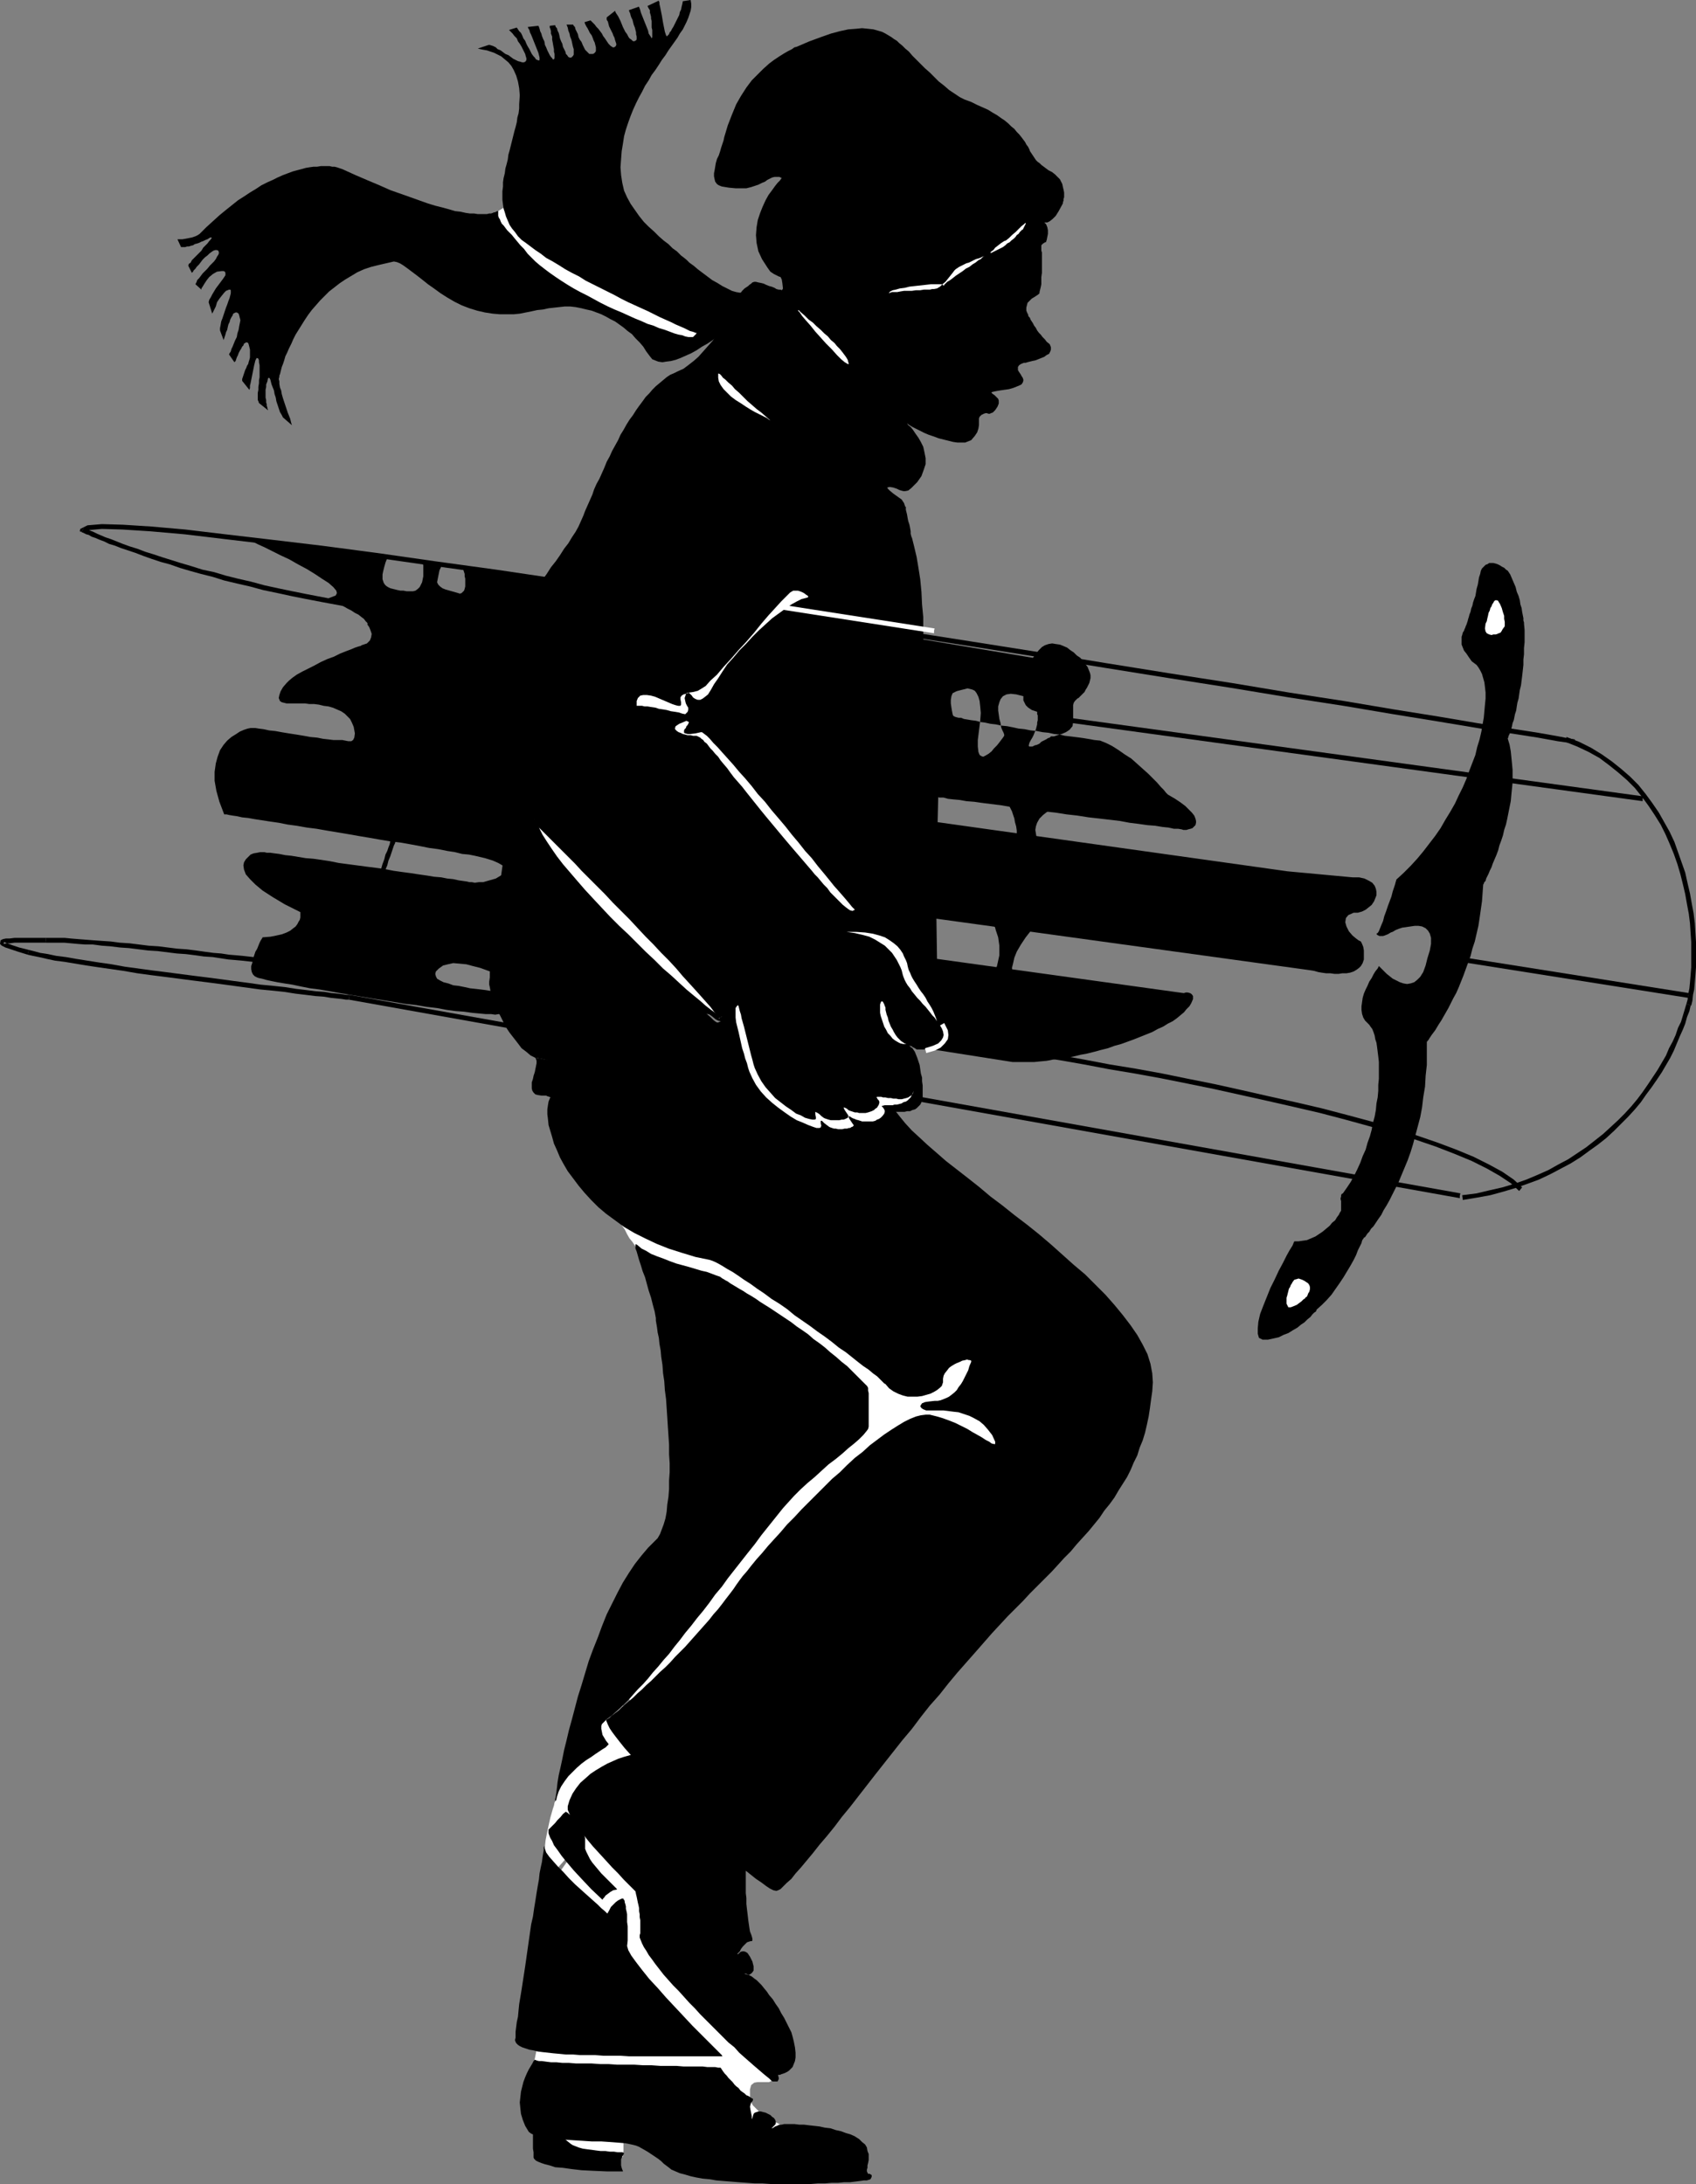 <?xml version="1.0" encoding="UTF-8" standalone="no"?>
<svg
   version="1.0"
   width="120.93mm"
   height="155.711mm"
   id="svg50"
   sodipodi:docname="Boy &amp; Sled.wmf"
   xmlns:inkscape="http://www.inkscape.org/namespaces/inkscape"
   xmlns:sodipodi="http://sodipodi.sourceforge.net/DTD/sodipodi-0.dtd"
   xmlns="http://www.w3.org/2000/svg"
   xmlns:svg="http://www.w3.org/2000/svg">
  <rect width="100%" height="100%" fill="#808080" stroke="none"/>
  <sodipodi:namedview
     id="namedview50"
     pagecolor="#ffffff"
     bordercolor="#000000"
     borderopacity="0.25"
     inkscape:showpageshadow="2"
     inkscape:pageopacity="0.0"
     inkscape:pagecheckerboard="0"
     inkscape:deskcolor="#d1d1d1"
     inkscape:document-units="mm" />
  <defs
     id="defs1">
    <pattern
       id="WMFhbasepattern"
       patternUnits="userSpaceOnUse"
       width="6"
       height="6"
       x="0"
       y="0" />
  </defs>
  <path
     style="fill:#ffffff;fill-opacity:1;fill-rule:evenodd;stroke:none"
     d="m 165.439,483.804 -15.995,22.623 44.753,50.74 v 0.323 l 0.323,0.646 0.323,0.808 0.646,1.293 0.646,1.454 0.808,1.454 0.969,1.778 1.131,1.778 1.131,1.616 1.292,1.778 1.292,1.454 1.454,1.454 1.616,1.131 1.616,0.808 1.616,0.485 h 1.777 l 1.454,-0.162 0.808,-0.323 0.323,-0.162 v -0.323 l -0.485,-0.485 -0.646,-0.485 -1.131,-0.485 -1.131,-0.646 -1.292,-0.646 -1.292,-0.808 -1.292,-0.808 -1.292,-0.808 -0.969,-0.97 -0.969,-0.97 -0.646,-1.131 -0.162,-1.131 v -2.101 l 0.323,-1.131 0.808,-0.646 0.969,-0.162 h 0.969 1.131 0.969 l 0.646,-0.323 0.323,-0.323 0.162,-0.485 0.162,-0.646 v -0.646 -0.808 -0.808 l -0.162,-0.808 v -0.808 l -0.162,-0.97 -0.162,-0.646 -0.162,-0.808 -0.162,-0.646 -0.162,-0.485 v -0.485 l -0.162,-0.162 v -0.162 z"
     id="path1" />
  <path
     style="fill:#ffffff;fill-opacity:1;fill-rule:evenodd;stroke:none"
     d="m 150.091,484.127 -0.162,0.162 v 0.323 l -0.162,0.485 -0.323,0.646 -0.162,0.808 -0.323,0.97 -0.323,1.131 -0.323,1.131 -0.323,1.454 -0.323,1.454 -0.323,1.616 -0.323,1.616 -0.162,1.616 -0.323,1.778 v 1.939 1.778 l 0.162,1.454 0.485,0.646 h 0.808 l 1.131,-0.646 1.131,-1.131 1.454,-1.616 1.454,-1.778 1.454,-2.101 1.616,-2.262 1.454,-2.262 1.454,-2.101 1.131,-1.939 1.131,-1.778 0.808,-1.293 0.485,-0.97 0.162,-0.323 17.287,-13.735 -14.702,-13.897 -0.162,0.162 -0.485,0.808 -0.646,0.97 -0.969,1.454 -1.131,1.778 -1.292,1.939 -1.292,2.262 -1.292,2.101 -1.454,2.424 -1.292,2.262 -1.292,2.262 -1.292,2.101 -0.969,2.101 -0.808,1.616 -0.646,1.454 z"
     id="path2" />
  <path
     style="fill:#ffffff;fill-opacity:1;fill-rule:evenodd;stroke:none"
     d="m 145.729,546.824 -3.07,15.19 52.992,-1.293 v 0 l 0.162,-0.162 v -0.323 l 0.162,-0.323 v -0.485 -0.646 -0.646 l -0.323,-0.808 -0.323,-0.97 -0.485,-0.97 -0.646,-1.131 -0.808,-1.293 -1.131,-1.454 -1.454,-1.616 -1.616,-1.616 -1.939,-1.778 -1.131,-0.97 -1.131,-0.808 -1.454,-0.646 -1.292,-0.485 -1.454,-0.485 -1.616,-0.323 -1.616,-0.323 -1.616,-0.323 h -1.616 l -1.777,-0.162 h -1.777 l -1.616,0.162 h -1.777 l -1.777,0.323 -1.777,0.162 -1.616,0.162 -1.616,0.323 -1.777,0.323 -1.454,0.323 -1.616,0.323 -1.454,0.323 -1.292,0.323 -1.292,0.323 -1.131,0.323 -1.131,0.323 -0.969,0.162 -0.808,0.323 -0.646,0.323 h -0.646 l -0.323,0.162 z"
     id="path3" />
  <path
     style="fill:#ffffff;fill-opacity:1;fill-rule:evenodd;stroke:none"
     d="m 144.436,572.517 0.808,6.625 22.619,2.101 v 0 -0.162 -0.485 -0.323 l 0.162,-0.646 v -0.646 -0.808 -0.808 l 0.162,-0.808 v -0.808 l 0.162,-0.97 0.162,-0.97 0.162,-0.808 0.162,-0.97 0.162,-0.808 0.162,-0.808 v -0.646 l -0.646,-0.485 -1.131,-0.323 h -1.454 -1.939 l -2.1,0.162 -2.262,0.323 -2.423,0.323 -2.262,0.485 -2.423,0.485 -2.1,0.485 -1.939,0.323 -1.777,0.323 -1.292,0.323 -0.808,0.162 z"
     id="path4" />
  <path
     style="fill:#ffffff;fill-opacity:1;fill-rule:evenodd;stroke:none"
     d="m 165.439,326.091 h 0.162 l 0.646,0.323 0.969,0.485 1.454,0.646 1.616,0.808 2.1,0.808 2.262,1.131 2.585,1.293 2.747,1.293 3.07,1.454 3.07,1.454 3.231,1.616 3.554,1.616 3.393,1.778 3.716,1.778 3.554,1.778 3.554,1.939 3.716,1.939 3.554,1.778 3.393,1.939 3.393,1.939 3.393,1.778 3.07,1.939 3.07,1.778 2.747,1.778 2.423,1.616 2.423,1.616 1.939,1.616 1.616,1.454 1.454,1.293 0.969,1.131 0.485,1.131 0.969,1.778 0.808,0.808 0.969,0.485 1.131,-0.162 1.131,-0.646 0.969,-0.97 1.131,-1.131 0.969,-1.454 1.131,-1.616 0.808,-1.616 0.808,-1.616 0.808,-1.616 0.646,-1.293 0.485,-0.97 0.162,-0.646 0.162,-0.323 0.162,0.162 h 0.323 l 0.646,0.162 0.808,0.323 0.969,0.162 1.131,0.485 1.131,0.323 1.131,0.485 1.131,0.646 1.131,0.485 0.969,0.808 0.808,0.646 0.646,0.808 0.323,0.808 0.162,0.808 -0.162,0.97 -0.162,0.97 v 1.454 l 0.323,1.454 0.485,1.616 0.485,1.778 0.646,1.778 0.646,1.939 0.485,1.939 0.646,1.939 0.485,1.939 0.323,1.939 0.162,1.616 -0.162,1.616 -0.485,1.454 -0.646,1.131 -1.131,1.131 -1.292,0.646 -1.777,0.323 h -1.777 l -2.1,-0.162 -2.1,-0.323 -2.262,-0.646 -2.262,-0.646 -2.262,-0.646 -2.262,-0.646 -2.1,-0.646 -1.939,-0.485 -1.616,-0.323 h -1.454 l -1.292,0.162 -0.808,0.485 -0.323,0.808 -0.323,0.646 -0.808,0.97 -0.969,1.293 -1.292,1.616 -1.777,1.939 -1.939,1.939 -2.1,2.424 -2.585,2.424 -2.585,2.747 -2.747,2.747 -2.908,2.909 -3.07,3.07 -3.07,3.07 -3.393,3.232 -3.231,3.07 -3.231,3.232 -3.393,3.232 -3.231,3.07 -3.07,3.07 -3.231,2.909 -3.07,2.909 -2.908,2.747 -2.747,2.585 -2.585,2.424 -2.262,2.262 -2.1,1.939 -1.939,1.778 -1.616,1.616 -1.131,1.131 -0.969,0.808 -0.646,0.646 -0.162,0.162 -5.493,-8.08 58.485,-72.231 -51.7,-42.498 h -0.162 v -0.323 l -0.323,-0.323 -0.323,-0.485 -0.485,-0.485 -0.485,-0.646 -0.485,-0.808 -0.485,-0.808 -0.646,-0.97 -0.808,-0.97 -0.646,-1.131 -0.646,-1.293 -0.808,-1.131 -0.646,-1.293 -0.808,-1.454 z"
     id="path5" />
  <path
     style="fill:#ffffff;fill-opacity:1;fill-rule:evenodd;stroke:none"
     d="m 132.965,57.688 3.877,-2.424 53.315,33.126 -0.162,0.323 -0.485,0.646 -0.808,0.808 -0.808,0.97 -0.969,0.97 -0.969,0.97 -0.969,0.646 -0.646,0.162 h -0.323 l -0.646,-0.162 -0.646,-0.323 -1.131,-0.485 -1.131,-0.323 -1.454,-0.646 -1.616,-0.646 -1.777,-0.808 -1.939,-0.808 -1.939,-0.97 -2.1,-0.97 -2.1,-1.131 -2.423,-1.131 -2.262,-1.131 -2.262,-1.293 -2.423,-1.293 -2.423,-1.293 -2.262,-1.454 -2.262,-1.293 -2.262,-1.454 -2.1,-1.616 -2.1,-1.454 -1.939,-1.616 -1.777,-1.454 -1.777,-1.616 -1.454,-1.454 -1.454,-1.616 -1.131,-1.616 -0.969,-1.454 -0.646,-1.616 -0.485,-1.454 z"
     id="path6" />
  <path
     style="fill:#000000;fill-opacity:1;fill-rule:evenodd;stroke:none"
     d="m 150.252,294.419 -0.646,0.162 -0.485,0.323 -0.646,0.485 -0.323,0.646 -0.323,0.808 -0.162,0.97 -0.162,1.131 v 1.293 l 0.162,1.293 0.162,1.616 0.485,1.616 0.485,1.616 0.485,1.778 0.808,1.778 0.808,1.939 0.969,1.778 1.131,1.939 1.454,1.939 1.454,1.939 1.616,1.939 1.777,1.939 1.939,1.939 2.1,1.778 2.423,1.778 2.423,1.778 2.747,1.616 2.908,1.454 3.07,1.454 3.231,1.293 3.554,1.131 3.716,1.131 3.877,0.808 0.485,0.162 0.808,0.323 0.969,0.485 1.131,0.646 1.292,0.808 1.454,0.808 1.454,0.97 1.616,1.131 1.777,1.131 1.777,1.293 1.939,1.293 1.939,1.454 2.1,1.293 2.1,1.454 1.939,1.616 2.1,1.454 2.1,1.454 1.939,1.454 2.1,1.454 1.939,1.454 1.777,1.454 1.939,1.293 1.616,1.293 1.616,1.293 1.454,1.131 1.454,0.97 1.131,0.97 1.131,0.808 0.808,0.808 0.646,0.646 0.485,0.485 0.323,0.162 0.969,1.131 1.131,0.808 1.292,0.646 1.292,0.485 1.292,0.323 h 1.292 1.292 l 1.292,-0.162 1.131,-0.323 1.131,-0.323 0.969,-0.485 0.808,-0.485 0.808,-0.646 0.485,-0.485 0.162,-0.485 0.162,-0.485 v -0.97 l 0.162,-0.808 0.323,-0.646 0.646,-0.808 0.485,-0.646 0.646,-0.485 0.808,-0.485 0.646,-0.323 0.808,-0.323 0.646,-0.323 0.808,-0.162 0.485,-0.162 0.485,0.162 h 0.323 l 0.323,0.162 v 0.323 l -0.485,1.131 -0.323,1.131 -0.485,0.97 -0.485,0.97 -0.485,0.97 -0.485,0.808 -0.646,0.808 -0.485,0.808 -0.646,0.646 -0.808,0.646 -0.646,0.485 -0.646,0.323 -0.808,0.323 -0.808,0.323 -0.808,0.162 h -0.808 l -1.454,0.162 -1.131,0.162 -0.808,0.323 -0.323,0.485 -0.162,0.323 0.323,0.485 0.485,0.323 0.808,0.323 h 0.646 0.808 0.808 1.131 1.292 l 1.292,0.162 1.292,0.162 1.454,0.162 1.454,0.485 1.454,0.485 1.292,0.646 1.454,0.808 1.131,0.97 1.131,1.293 1.131,1.454 0.808,1.778 v 0.485 0.162 h -0.323 l -0.646,-0.162 -0.646,-0.485 -0.969,-0.485 -0.969,-0.646 -1.131,-0.646 -1.454,-0.808 -1.292,-0.808 -1.616,-0.808 -1.616,-0.808 -1.616,-0.646 -1.777,-0.646 -1.616,-0.485 -1.939,-0.485 h -1.131 l -1.292,0.162 -1.292,0.323 -1.616,0.646 -1.616,0.808 -1.616,0.97 -1.777,1.131 -1.939,1.293 -1.939,1.454 -1.939,1.454 -1.939,1.778 -2.1,1.616 -2.1,1.939 -1.939,1.939 -2.1,1.778 -2.1,2.101 -2.1,2.101 -1.939,1.939 -2.1,2.101 -1.939,2.101 -1.939,1.939 -1.777,2.101 -1.777,1.939 -1.616,1.778 -1.616,1.939 -1.454,1.616 -1.454,1.778 -1.131,1.454 -1.131,1.293 -0.969,1.293 -0.808,1.131 -0.646,0.97 -0.969,1.293 -1.131,1.454 -0.969,1.293 -1.131,1.454 -1.292,1.454 -1.131,1.454 -1.292,1.454 -1.292,1.454 -1.292,1.454 -1.292,1.454 -1.292,1.454 -1.454,1.454 -1.292,1.293 -1.292,1.454 -1.292,1.293 -1.454,1.293 -1.292,1.293 -1.131,1.131 -1.292,1.131 -1.131,1.131 -1.292,1.131 -0.969,0.97 -1.131,0.97 -0.969,0.808 -0.969,0.808 -0.808,0.808 -0.808,0.646 -0.646,0.485 -0.646,0.485 -0.485,0.485 -0.485,0.323 -0.323,0.162 -0.162,0.323 0.162,0.323 0.323,0.808 0.485,0.97 0.646,0.97 0.969,1.293 1.131,1.454 1.292,1.616 1.454,1.616 1.616,1.778 1.616,1.939 1.777,1.939 1.777,1.939 1.939,2.101 2.1,2.101 1.939,2.101 2.1,2.101 2.1,2.101 2.1,2.101 1.939,1.939 2.1,1.939 1.939,1.939 1.939,1.778 1.939,1.616 1.777,1.616 1.616,1.293 1.616,1.293 1.454,0.97 1.292,0.97 0.969,0.646 0.969,0.485 0.808,0.162 0.485,-0.162 0.646,-0.323 0.646,-0.646 0.969,-0.97 1.292,-1.131 1.131,-1.454 1.454,-1.616 1.616,-1.939 1.616,-1.939 1.777,-2.262 1.939,-2.262 2.1,-2.585 1.939,-2.585 2.262,-2.747 2.262,-2.909 2.262,-2.909 2.262,-2.909 2.423,-3.07 2.423,-3.07 2.423,-3.07 2.585,-3.07 2.423,-3.232 2.423,-3.07 2.585,-2.909 2.423,-3.07 2.423,-2.909 2.423,-2.747 2.423,-2.747 2.262,-2.585 2.262,-2.585 2.1,-2.262 2.1,-2.262 2.1,-2.101 1.939,-1.939 1.939,-2.101 1.939,-1.939 1.939,-1.939 1.939,-1.939 1.777,-1.939 1.616,-1.778 1.777,-1.778 1.616,-1.939 1.616,-1.778 1.616,-1.778 1.454,-1.778 1.454,-1.778 1.292,-1.939 1.454,-1.778 1.292,-1.778 1.131,-1.939 1.131,-1.778 1.131,-1.778 0.969,-1.939 0.808,-1.939 0.969,-1.939 0.646,-2.101 0.808,-1.939 0.646,-2.101 0.485,-2.101 0.485,-2.262 0.323,-2.101 0.323,-2.424 0.323,-2.262 0.162,-2.424 -0.162,-2.424 -0.485,-2.585 -0.808,-2.585 -1.292,-2.585 -1.454,-2.585 -1.777,-2.585 -2.1,-2.747 -2.262,-2.747 -2.423,-2.747 -2.747,-2.747 -2.747,-2.747 -3.07,-2.585 -3.07,-2.747 -3.07,-2.747 -3.231,-2.747 -3.231,-2.585 -3.393,-2.585 -3.231,-2.585 -3.231,-2.424 -3.07,-2.585 -3.07,-2.424 -2.908,-2.262 -2.908,-2.262 -2.585,-2.262 -2.423,-2.101 -2.262,-2.101 -1.939,-1.778 -1.777,-1.939 -1.454,-1.778 -1.131,-1.454 -0.808,-1.616 -0.323,-1.293 -0.323,-1.293 -0.162,-0.97 v -0.808 l -0.162,-0.485 v -0.485 -0.323 -0.162 0 0 0.323 0.162 l -0.162,0.323 -0.162,0.485 -0.323,0.485 -0.162,0.485 -0.485,0.485 -0.323,0.485 -0.646,0.485 -0.646,0.485 -0.808,0.485 -0.969,0.485 -0.969,0.323 -1.292,0.162 -1.292,0.162 -1.616,0.162 -1.777,-0.162 h -1.939 l -2.1,-0.323 -2.423,-0.485 -2.423,-0.646 -2.908,-0.808 -2.908,-1.131 h -0.485 l -0.323,-0.162 h -0.162 -0.323 -0.323 -0.323 -0.162 -0.485 -0.323 l -0.485,0.162 h -0.485 -0.646 l -0.808,0.162 -0.969,0.162 h -1.131 l -1.131,0.162 h -1.454 l -1.616,0.162 h -1.777 l -2.1,0.162 h -2.262 -2.585 l -2.747,0.162 h -3.07 -3.393 l -3.716,-0.162 h -4.039 l -4.362,-0.162 h -4.685 l -5.17,-0.162 -5.655,-0.162 z"
     id="path7" />
  <path
     style="fill:#000000;fill-opacity:1;fill-rule:evenodd;stroke:none"
     d="m 233.78,373.599 v 0.162 l 0.162,0.162 v 0.485 0.323 l 0.162,0.646 v 0.485 0.808 0.646 0.808 0.808 0.97 0.808 0.97 0.97 0.808 0.97 l -0.162,0.646 -0.485,0.646 -0.808,0.97 -1.131,1.131 -1.292,1.131 -1.616,1.293 -1.616,1.454 -1.777,1.454 -1.939,1.454 -1.777,1.616 -1.939,1.778 -1.939,1.616 -1.939,1.778 -1.616,1.616 -1.616,1.778 -1.454,1.616 -1.939,2.424 -1.939,2.424 -1.939,2.424 -1.777,2.424 -1.939,2.424 -1.777,2.262 -1.777,2.262 -1.777,2.262 -1.616,2.262 -1.777,2.101 -1.616,2.262 -1.616,2.101 -1.616,1.939 -1.616,2.101 -1.616,1.939 -1.454,1.939 -1.454,1.778 -1.454,1.939 -1.454,1.616 -1.454,1.778 -1.454,1.616 -1.292,1.616 -1.292,1.454 -1.454,1.454 -1.292,1.454 -1.131,1.293 -1.292,1.293 -1.131,1.131 -1.292,1.131 -1.131,0.97 -1.131,0.808 -0.969,0.97 -0.323,0.323 -0.162,0.485 v 0.808 l 0.162,0.808 0.162,0.808 0.485,0.808 0.485,0.808 0.646,0.808 v 0.162 l -0.323,0.323 -0.485,0.485 -0.808,0.485 -0.969,0.646 -0.969,0.646 -1.131,0.808 -1.292,0.808 -1.292,0.97 -1.292,1.131 -1.131,1.131 -1.131,1.131 -0.969,1.293 -0.969,1.454 -0.646,1.293 -0.485,1.454 -0.162,0.808 -0.162,0.323 h -0.162 v -0.485 l 0.162,-0.646 0.162,-1.131 0.162,-1.293 0.162,-1.454 0.323,-1.939 0.485,-2.101 0.485,-2.262 0.485,-2.424 0.646,-2.585 0.646,-2.747 0.808,-2.909 0.808,-3.07 0.808,-3.07 0.969,-3.07 0.969,-3.232 0.969,-3.232 1.131,-3.07 1.292,-3.232 1.131,-3.07 1.292,-3.232 1.454,-2.909 1.454,-2.909 1.454,-2.747 1.616,-2.585 1.616,-2.424 1.777,-2.262 1.777,-2.101 1.777,-1.778 0.808,-0.808 0.646,-1.131 0.485,-1.293 0.485,-1.293 0.485,-1.616 0.323,-1.778 0.162,-1.939 0.323,-2.101 0.162,-2.101 v -2.262 l 0.162,-2.262 v -2.424 l -0.162,-2.424 V 389.273 l -0.162,-2.424 -0.162,-2.424 -0.162,-2.585 -0.162,-2.424 -0.162,-2.424 -0.323,-2.424 -0.162,-2.424 -0.323,-2.101 -0.162,-2.262 -0.323,-2.101 -0.162,-1.778 -0.323,-1.778 -0.162,-1.616 -0.323,-1.454 -0.162,-1.293 -0.162,-0.97 -0.162,-0.97 v -0.646 l -0.323,-1.778 -0.485,-1.778 -0.485,-1.939 -0.646,-1.939 -0.485,-1.778 -0.485,-1.778 -0.646,-1.616 -0.485,-1.616 -0.485,-1.454 -0.323,-1.131 -0.323,-1.131 -0.323,-0.808 v -0.646 -0.485 h 0.162 l 0.323,0.162 1.131,0.97 1.292,0.646 1.292,0.808 1.616,0.646 1.777,0.646 1.616,0.646 1.777,0.646 1.777,0.485 1.777,0.485 1.616,0.485 1.616,0.485 1.454,0.323 1.292,0.485 1.292,0.485 0.969,0.323 0.646,0.485 0.323,0.162 0.485,0.323 0.646,0.323 0.646,0.485 0.808,0.485 0.808,0.485 0.808,0.485 1.131,0.646 0.969,0.646 1.131,0.646 1.292,0.808 1.131,0.808 1.292,0.808 1.292,0.808 1.454,0.97 1.454,0.97 1.454,0.97 1.454,0.97 1.454,1.131 1.454,0.97 1.616,1.131 1.454,1.293 1.616,1.131 1.454,1.131 1.454,1.293 1.616,1.293 1.454,1.293 1.454,1.131 1.454,1.454 1.292,1.293 1.292,1.293 z"
     id="path8" />
  <path
     style="fill:#000000;fill-opacity:1;fill-rule:evenodd;stroke:none"
     d="m 146.698,497.377 -0.162,0.485 v 0.646 l -0.162,0.97 -0.162,0.97 -0.162,1.293 -0.323,1.454 -0.323,1.616 -0.162,1.616 -0.323,1.778 -0.323,1.939 -0.323,2.101 -0.323,1.939 -0.323,2.262 -0.485,2.101 -0.323,2.262 -0.323,2.262 -0.323,2.262 -0.323,2.262 -0.323,2.262 -0.323,2.101 -0.323,2.101 -0.323,2.101 -0.323,1.939 -0.323,1.939 -0.162,1.616 -0.162,1.778 -0.323,1.454 -0.162,1.293 -0.162,1.293 v 0.808 0.808 l -0.162,0.646 0.162,0.485 0.162,0.323 0.485,0.485 0.485,0.323 0.646,0.323 0.969,0.323 0.969,0.323 0.969,0.162 1.292,0.323 1.292,0.162 1.454,0.162 1.454,0.162 1.777,0.162 1.616,0.162 h 1.939 l 1.939,0.162 h 1.939 2.1 l 2.1,0.162 h 2.262 2.262 l 2.423,0.162 h 2.262 2.423 2.585 2.423 2.585 2.585 2.585 2.585 2.585 2.585 l -0.162,-0.323 -0.808,-0.808 -1.292,-1.293 -1.616,-1.616 -1.939,-1.939 -2.262,-2.262 -2.262,-2.424 -2.423,-2.585 -2.423,-2.585 -2.262,-2.585 -2.262,-2.424 -1.939,-2.424 -1.616,-2.101 -1.292,-1.778 -0.808,-1.454 -0.323,-1.131 0.162,-1.454 v -1.454 -1.293 -1.131 l -0.162,-1.131 v -1.131 -0.97 l -0.162,-0.808 -0.162,-0.646 v -0.646 l -0.162,-0.646 -0.162,-0.485 v -0.323 l -0.162,-0.323 -0.162,-0.162 v -0.162 h -0.485 l -0.323,0.162 -0.646,0.323 -0.646,0.485 -0.646,0.646 -0.646,0.646 -0.485,0.97 -0.485,0.808 -0.162,-0.162 -0.485,-0.485 -0.969,-0.808 -0.969,-0.97 -1.454,-1.293 -1.454,-1.293 -1.616,-1.454 -1.616,-1.454 -1.616,-1.616 -1.454,-1.616 -1.454,-1.454 -1.292,-1.454 -1.131,-1.293 -0.808,-1.131 -0.323,-0.97 z"
     id="path9" />
  <path
     style="fill:#000000;fill-opacity:1;fill-rule:evenodd;stroke:none"
     d="m 172.225,578.496 1.131,0.646 1.131,0.646 0.969,0.646 0.969,0.646 0.969,0.646 0.808,0.646 0.646,0.646 0.646,0.485 0.646,0.485 0.808,0.646 1.131,0.485 1.131,0.485 1.292,0.323 1.616,0.485 1.454,0.323 1.777,0.323 1.777,0.162 1.939,0.323 1.939,0.162 2.1,0.162 1.939,0.162 2.262,0.162 2.1,0.162 h 2.1 l 2.262,0.162 h 2.262 2.1 2.1 2.1 2.1 l 1.939,-0.162 h 1.939 l 1.777,-0.162 h 1.777 l 1.616,-0.162 h 1.616 l 1.292,-0.162 1.292,-0.162 1.131,-0.162 h 0.808 l 0.485,-0.162 0.485,-0.162 0.162,-0.323 0.162,-0.323 v -0.162 -0.323 l -0.323,-0.162 -0.162,-0.162 h -0.485 l -0.162,-0.323 -0.162,-0.323 v -0.485 l 0.162,-0.485 v -0.646 l 0.162,-0.646 0.162,-0.808 v -0.808 -0.808 l -0.323,-0.808 -0.162,-0.97 -0.485,-0.808 -0.808,-0.646 -0.808,-0.808 -1.292,-0.808 -1.131,-0.485 -1.131,-0.323 -1.292,-0.485 -1.454,-0.323 -1.454,-0.485 -1.454,-0.162 -1.454,-0.323 -1.454,-0.162 -1.454,-0.162 -1.292,-0.162 h -1.292 l -1.292,-0.162 h -0.969 -0.969 -0.808 l -0.646,0.162 h -0.646 l -0.646,0.323 -0.485,0.162 -0.485,0.323 -0.323,0.162 h -0.162 l 0.162,-0.162 0.323,-0.323 0.485,-0.485 0.162,-0.323 v -0.485 l -0.162,-0.485 -0.323,-0.485 -0.485,-0.323 -0.485,-0.485 -0.646,-0.323 -0.646,-0.323 -0.646,-0.162 -0.646,-0.162 h -0.646 l -0.485,0.162 -0.485,0.162 -0.323,0.323 -0.162,0.485 -0.162,0.646 v 0.323 0.162 -0.162 l -0.162,-0.323 v -0.485 l -0.162,-0.808 -0.162,-0.808 -0.162,-0.97 0.162,-0.646 0.162,-0.485 0.323,-0.323 0.162,-0.323 v -0.323 l -0.323,-0.162 -0.485,-0.323 -0.485,-0.323 -0.485,-0.162 -0.485,-0.485 -0.485,-0.323 -0.646,-0.485 -0.485,-0.646 -0.646,-0.485 -0.485,-0.485 -0.485,-0.646 -0.646,-0.646 -0.485,-0.485 -0.485,-0.646 -0.485,-0.485 -0.485,-0.646 -0.323,-0.485 -0.323,-0.485 h -0.162 -0.485 l -0.808,-0.162 h -0.969 -1.131 l -1.292,-0.162 h -1.616 -1.777 -1.777 l -1.939,-0.162 h -2.1 -2.262 l -2.262,-0.162 h -2.262 l -2.423,-0.162 h -2.262 -2.423 l -2.262,-0.162 h -2.262 l -2.262,-0.162 h -2.1 -2.1 l -1.939,-0.162 h -1.777 l -1.616,-0.162 h -1.454 l -1.292,-0.162 -1.131,-0.162 h -0.808 l -0.646,-0.162 -0.323,-0.162 h -0.162 l -0.323,0.323 -0.323,0.646 -0.485,0.808 -0.485,0.808 -0.485,0.97 -0.485,1.131 -0.485,1.293 -0.323,1.293 -0.323,1.293 -0.162,1.454 -0.162,1.454 0.162,1.616 0.162,1.454 0.485,1.616 0.646,1.616 0.969,1.616 0.646,0.485 1.131,0.485 1.454,0.485 1.939,0.323 2.1,0.162 2.262,0.162 2.423,0.162 2.585,0.162 2.423,0.162 h 2.585 l 2.423,0.162 2.1,0.162 1.939,0.162 1.616,0.323 1.292,0.323 z"
     id="path10" />
  <path
     style="fill:#000000;fill-opacity:1;fill-rule:evenodd;stroke:none"
     d="m 143.628,574.78 v 0.97 1.131 1.131 0.97 l 0.162,0.97 v 0.646 0.485 0.323 0 0 l 0.162,0.323 0.162,0.162 0.323,0.323 0.646,0.323 0.808,0.323 0.969,0.323 1.292,0.323 1.454,0.485 2.1,0.162 2.262,0.323 2.747,0.323 3.231,0.162 3.716,0.162 h 4.201 v -0.162 l -0.162,-0.323 -0.162,-0.485 -0.162,-0.646 v -0.808 -0.808 l 0.323,-0.808 0.485,-0.808 -0.162,-0.162 -0.323,-0.162 h -0.485 -0.808 l -0.969,-0.162 h -1.131 l -1.131,-0.162 h -1.292 l -1.292,-0.162 -1.131,-0.162 -1.292,-0.162 -1.131,-0.162 -1.131,-0.323 -0.808,-0.323 -0.808,-0.323 -0.485,-0.323 -0.808,-0.646 -0.808,-0.646 -0.808,-0.485 -0.808,-0.485 -0.969,-0.323 -0.808,-0.162 -0.808,-0.162 -0.808,-0.162 h -0.646 -0.646 -0.646 -0.485 -0.485 l -0.323,0.162 h -0.162 z"
     id="path11" />
  <path
     style="fill:#000000;fill-opacity:1;fill-rule:evenodd;stroke:none"
     d="m 171.255,509.658 0.162,0.808 0.162,0.646 0.162,0.808 0.162,0.808 0.162,0.646 0.162,0.808 v 0.808 l 0.162,0.808 v 0.808 l 0.162,0.808 v 0.808 0.646 0.808 0.646 0.646 l -0.162,0.485 v 0.646 l 0.323,0.808 0.323,0.808 0.485,0.97 0.646,0.97 0.646,1.131 0.969,1.293 0.808,1.131 1.131,1.454 1.131,1.454 1.292,1.454 1.292,1.454 1.454,1.454 1.454,1.616 1.454,1.616 1.454,1.454 1.454,1.616 1.616,1.616 1.454,1.454 1.616,1.616 1.454,1.454 1.454,1.454 1.616,1.293 1.292,1.454 1.454,1.293 1.292,1.131 1.292,1.131 1.131,0.97 1.131,0.97 0.969,0.808 0.808,0.646 0.646,0.646 0.323,0.162 h 0.485 0.323 0.485 l 0.162,-0.323 0.162,-0.323 v -0.323 l -0.162,-0.646 v -0.162 h 0.162 0.323 l 0.323,-0.162 0.485,-0.162 0.485,-0.162 0.646,-0.323 0.485,-0.323 0.485,-0.485 0.485,-0.485 0.323,-0.808 0.323,-0.808 0.162,-0.97 v -1.293 l -0.162,-1.454 -0.323,-1.616 -0.323,-1.293 -0.323,-1.131 -0.646,-1.293 -0.646,-1.293 -0.646,-1.293 -0.808,-1.293 -0.646,-1.293 -0.808,-1.131 -0.808,-1.293 -0.969,-1.131 -0.646,-0.97 -0.808,-0.97 -0.646,-0.808 -0.646,-0.646 -0.646,-0.646 -0.485,-0.323 -0.808,-0.646 -0.646,-0.323 -0.646,-0.323 -0.485,-0.162 h -0.162 v 0 l 0.162,0.162 0.646,0.162 h 0.485 l 0.485,-0.323 0.323,-0.323 0.323,-0.485 v -0.485 -0.646 l -0.162,-0.646 -0.162,-0.646 -0.323,-0.646 -0.323,-0.646 -0.323,-0.485 -0.323,-0.485 -0.485,-0.323 -0.485,-0.162 h -0.485 l -0.485,0.162 -0.485,0.485 -0.323,0.162 v 0 -0.162 l 0.162,-0.162 0.485,-0.485 0.323,-0.646 0.485,-0.646 0.646,-0.646 0.485,-0.485 0.485,-0.162 0.485,-0.162 h 0.323 l 0.162,-0.162 v -0.485 l -0.162,-0.646 -0.162,-0.485 -0.323,-0.808 -0.162,-0.97 -0.162,-1.131 -0.162,-1.131 -0.162,-1.454 -0.162,-1.293 -0.162,-1.454 v -1.616 l -0.162,-1.293 v -1.454 -1.293 -1.131 -1.131 -0.808 l 0.162,-0.646 v -0.162 l -0.162,-0.323 -0.485,-0.323 -0.485,-0.646 -0.808,-0.808 -0.808,-0.808 -0.808,-0.97 -1.131,-0.97 -1.131,-1.293 -1.131,-1.131 -1.292,-1.293 -1.292,-1.293 -1.454,-1.454 -1.454,-1.454 -1.292,-1.454 -1.454,-1.454 -1.454,-1.454 -1.454,-1.293 -1.454,-1.454 -1.292,-1.454 -1.292,-1.293 -1.131,-1.293 -1.292,-1.131 -0.969,-1.131 -0.969,-1.131 -0.808,-0.808 -0.808,-0.808 -0.646,-0.808 -0.485,-0.485 -0.162,-0.485 -0.162,-0.323 v 0 h -0.485 l -0.808,0.323 -1.131,0.323 -1.131,0.323 -1.454,0.485 -1.454,0.646 -1.454,0.646 -1.454,0.808 -1.616,0.97 -1.454,0.97 -1.454,1.293 -1.292,1.131 -1.131,1.454 -0.969,1.454 -0.808,1.778 -0.485,1.616 v 0.97 l 0.485,1.131 0.808,1.454 1.131,1.616 1.292,1.778 1.454,1.939 1.616,1.939 1.777,1.939 1.777,1.939 1.616,1.778 1.616,1.616 1.454,1.616 1.292,1.293 0.969,0.97 0.646,0.646 z"
     id="path12" />
  <path
     style="fill:#000000;fill-opacity:1;fill-rule:evenodd;stroke:none"
     d="m 152.514,488.167 -0.808,0.646 -0.646,0.808 -0.808,0.808 -0.646,0.808 -0.646,0.646 -0.485,0.485 -0.323,0.323 -0.162,0.162 -0.162,0.162 v 0 0.162 0.323 0.485 l 0.162,0.485 0.323,0.808 0.485,0.808 0.485,1.131 0.969,1.293 1.131,1.616 1.454,1.778 1.777,2.101 2.1,2.262 2.585,2.747 3.07,2.909 v 0 l 0.162,-0.323 0.323,-0.323 0.323,-0.485 0.646,-0.485 0.646,-0.485 0.808,-0.485 0.969,-0.162 v -0.162 l -0.323,-0.323 -0.323,-0.323 -0.485,-0.485 -0.646,-0.646 -0.808,-0.808 -0.808,-0.808 -0.808,-0.808 -0.808,-0.97 -0.808,-0.97 -0.808,-0.97 -0.646,-0.97 -0.485,-0.97 -0.485,-0.97 -0.323,-0.808 v -0.808 -0.97 -1.131 l -0.323,-0.97 -0.323,-0.808 -0.323,-0.808 -0.485,-0.808 -0.485,-0.646 -0.485,-0.646 -0.485,-0.646 -0.485,-0.485 -0.485,-0.323 -0.485,-0.323 -0.323,-0.323 -0.323,-0.162 z"
     id="path13" />
  <path
     style="fill:#000000;fill-opacity:1;fill-rule:evenodd;stroke:none"
     d="m 454.958,268.241 0.162,-0.646 -61.232,-9.695 -0.162,1.293 61.232,9.695 z"
     id="path14" />
  <path
     style="fill:#000000;fill-opacity:1;fill-rule:evenodd;stroke:none"
     d="m 454.473,270.504 v 0 l -0.485,1.616 -0.485,1.616 -0.485,1.616 -0.808,1.616 -0.646,1.939 -0.808,1.778 -0.969,1.778 -0.808,1.939 -1.131,1.939 -1.131,1.939 -1.292,1.939 -1.292,1.939 -1.454,2.101 -1.454,1.939 -1.616,1.939 -1.777,1.939 -1.777,1.778 -2.1,1.939 -1.939,1.778 -2.262,1.778 -2.262,1.778 -2.423,1.616 -2.423,1.616 -2.747,1.454 -2.585,1.454 -2.908,1.293 -3.07,1.293 -3.231,1.131 -3.231,0.97 -3.554,0.808 -3.393,0.808 -3.877,0.485 0.162,1.293 3.877,-0.646 3.554,-0.646 3.554,-0.97 3.231,-0.97 3.231,-1.131 3.07,-1.131 3.07,-1.454 2.747,-1.454 2.747,-1.454 2.585,-1.616 2.423,-1.778 2.262,-1.616 2.262,-1.778 2.1,-1.939 1.939,-1.939 1.939,-1.939 1.777,-1.939 1.616,-1.939 1.454,-2.101 1.454,-1.939 1.454,-2.101 1.292,-1.939 1.131,-1.939 1.131,-1.939 0.969,-1.939 0.808,-1.939 0.808,-1.939 0.808,-1.778 0.646,-1.616 0.485,-1.778 0.646,-1.616 0.323,-1.454 h 0.162 z"
     id="path15" />
  <path
     style="fill:#000000;fill-opacity:1;fill-rule:evenodd;stroke:none"
     d="m 421.838,199.888 3.231,1.293 3.07,1.454 2.908,1.616 2.585,1.939 2.423,1.939 2.423,2.101 2.1,2.101 1.939,2.424 1.777,2.424 1.616,2.424 1.616,2.585 1.292,2.585 1.131,2.585 1.131,2.747 0.969,2.747 0.808,2.747 0.646,2.585 0.646,2.747 0.485,2.747 0.485,2.585 0.323,2.585 0.162,2.585 0.162,2.424 v 2.424 2.262 2.101 l -0.162,2.101 -0.162,1.939 -0.162,1.616 -0.323,1.616 -0.162,1.454 -0.323,1.131 1.292,0.485 0.323,-1.293 0.162,-1.616 0.323,-1.454 0.162,-1.939 0.162,-1.939 0.162,-2.101 v -2.101 -2.262 -2.424 l -0.162,-2.585 -0.162,-2.585 -0.323,-2.585 -0.485,-2.585 -0.485,-2.747 -0.646,-2.747 -0.646,-2.909 -0.969,-2.747 -0.969,-2.747 -0.969,-2.747 -1.292,-2.747 -1.454,-2.585 -1.454,-2.585 -1.777,-2.585 -1.777,-2.424 -1.939,-2.424 -2.262,-2.262 -2.423,-2.101 -2.423,-1.939 -2.747,-1.939 -2.908,-1.778 -3.231,-1.616 -3.393,-1.293 z"
     id="path16" />
  <path
     style="fill:#000000;fill-opacity:1;fill-rule:evenodd;stroke:none"
     d="m 442.679,215.239 0.162,-0.646 -158.169,-21.653 -0.162,1.293 158.169,21.653 z"
     id="path17" />
  <path
     style="fill:#000000;fill-opacity:1;fill-rule:evenodd;stroke:none"
     d="m 206.476,294.742 h -0.485 l -0.485,0.323 -0.808,0.323 -0.808,0.646 -0.969,0.323 -0.969,0.485 h -0.969 l -0.969,-0.323 -0.646,-0.162 -0.646,0.323 -0.646,0.323 -0.485,0.485 -0.646,0.485 -0.808,0.323 h -0.808 l -0.808,-0.162 -0.646,-0.323 h -0.646 -0.646 l -0.808,0.323 -0.646,0.162 -0.646,0.162 -0.646,-0.162 -0.485,-0.323 -0.646,-0.162 h -0.646 -0.646 l -0.646,0.323 -0.646,0.323 -0.485,0.162 -0.646,0.162 -0.646,-0.323 -0.646,-0.162 h -0.808 l -0.646,0.162 -0.808,0.162 -0.808,0.162 h -0.808 -0.646 l -0.646,-0.323 -0.485,-0.323 h -0.646 l -0.646,0.323 -0.646,0.162 -0.808,0.323 -0.808,0.162 h -0.808 l -0.808,-0.323 -0.969,-0.323 -0.808,-0.162 -0.969,0.162 -0.969,0.162 -0.808,0.162 h -0.808 l -0.646,-0.162 -0.646,-0.646 -0.485,-0.485 h -0.646 -0.808 l -0.808,0.323 -0.808,0.323 -0.808,0.162 -0.646,-0.162 -0.646,-0.323 -0.808,-0.485 -0.808,-0.162 h -0.808 -0.969 -0.969 -0.808 l -0.808,-0.162 -0.646,-0.485 -0.323,-0.162 -0.485,-0.162 -0.485,0.162 h -0.646 l -0.646,0.162 h -0.646 -0.646 l -0.646,-0.162 -0.485,-0.323 -0.485,-0.323 -0.485,-0.162 -0.485,-0.162 -0.323,-0.162 h -0.323 -0.485 -0.485 l -0.969,-0.162 -0.646,-0.162 -0.485,-0.485 -0.323,-0.485 -0.162,-0.646 v -0.808 -0.808 l 0.323,-0.97 0.162,-0.808 0.323,-0.97 0.162,-0.808 0.162,-0.808 0.162,-0.808 v -0.646 l -0.162,-0.485 -0.162,-0.323 v 0 h 0.323 l 0.323,0.162 h 0.646 l 0.646,0.162 0.808,0.162 0.969,0.162 1.131,0.162 1.131,0.162 1.292,0.162 1.292,0.162 1.454,0.162 1.616,0.323 1.454,0.162 1.616,0.162 1.777,0.323 1.616,0.162 1.777,0.162 1.777,0.323 1.777,0.162 1.616,0.162 1.777,0.162 h 1.777 l 1.616,0.162 1.777,0.162 h 1.616 1.616 1.454 1.454 1.292 1.292 l 1.131,-0.162 2.262,-0.323 2.1,-0.323 1.939,-0.162 1.939,-0.162 1.777,-0.162 1.616,-0.162 1.616,-0.162 1.292,-0.162 1.292,-0.162 1.131,-0.162 h 0.969 l 0.808,-0.162 0.808,-0.162 h 0.485 l 0.485,-0.162 h 0.162 0.323 l 0.485,0.162 0.485,0.485 0.646,0.646 0.808,0.808 0.646,0.646 0.808,0.808 0.808,0.485 0.485,0.323 -0.162,0.162 h -0.323 -0.646 -0.485 l -0.323,0.162 v 0.323 l 0.646,0.485 0.323,0.485 -0.323,0.485 -0.646,0.646 -0.808,0.485 -0.808,0.485 -0.969,0.323 -0.808,0.162 z"
     id="path18" />
  <path
     style="fill:#000000;fill-opacity:1;fill-rule:evenodd;stroke:none"
     d="m 272.878,286.178 h 1.292 1.454 1.454 1.616 l 1.616,-0.162 1.777,-0.162 1.616,-0.323 1.939,-0.323 1.777,-0.162 1.777,-0.323 1.939,-0.485 1.777,-0.323 1.939,-0.485 1.777,-0.485 1.939,-0.485 1.777,-0.646 1.777,-0.485 1.777,-0.646 1.777,-0.646 1.616,-0.646 1.616,-0.646 1.616,-0.646 1.454,-0.808 1.454,-0.646 1.292,-0.808 1.292,-0.646 1.131,-0.808 0.969,-0.808 0.969,-0.808 0.646,-0.808 0.808,-0.808 0.485,-0.808 0.485,-1.131 v -0.808 l -0.323,-0.485 -0.485,-0.323 -0.646,-0.162 h -0.485 l -0.485,0.162 h -0.162 l -66.402,-9.211 -0.162,-10.827 100.814,13.897 0.969,0.162 1.131,0.323 0.969,0.162 1.131,0.162 h 1.131 l 1.131,0.162 h 1.131 l 0.969,-0.162 h 1.131 l 0.969,-0.162 0.969,-0.323 0.808,-0.485 0.646,-0.485 0.485,-0.485 0.485,-0.808 0.323,-0.97 v -0.162 -0.485 -0.808 -0.97 l -0.162,-0.97 -0.323,-0.808 -0.323,-0.646 -0.646,-0.323 -0.646,-0.485 -0.969,-0.808 -0.969,-1.131 -0.646,-1.293 -0.323,-1.131 0.162,-1.131 0.646,-0.808 1.454,-0.646 h 1.131 l 1.131,-0.323 0.969,-0.485 0.808,-0.646 0.808,-0.646 0.646,-0.97 0.323,-0.808 0.323,-0.808 v -0.97 l -0.162,-0.808 -0.323,-0.808 -0.646,-0.808 -0.808,-0.485 -1.292,-0.646 -1.454,-0.323 h -1.777 l -17.449,-1.616 -94.352,-13.25 0.162,-6.787 0.162,0.162 h 0.485 0.808 l 1.131,0.323 1.454,0.162 1.777,0.162 1.777,0.323 2.1,0.162 2.262,0.323 2.585,0.323 2.585,0.323 2.747,0.485 2.747,0.323 2.908,0.323 2.908,0.485 3.07,0.323 3.07,0.485 2.908,0.323 3.07,0.485 2.908,0.323 2.747,0.323 2.747,0.323 2.585,0.485 2.585,0.323 2.262,0.323 2.1,0.162 1.939,0.323 1.616,0.162 1.454,0.323 h 1.131 l 0.969,0.162 0.485,0.162 h 0.808 l 0.485,-0.162 0.646,-0.162 0.485,-0.162 0.485,-0.485 0.323,-0.323 0.162,-0.646 v -0.485 l -0.162,-0.646 -0.323,-0.808 -0.646,-0.808 -0.808,-0.808 -0.969,-0.97 -1.292,-0.97 -1.454,-0.97 -1.939,-1.131 v 0 l -0.485,-0.485 -0.646,-0.808 -0.808,-0.808 -0.969,-1.131 -1.131,-1.131 -1.292,-1.293 -1.454,-1.293 -1.616,-1.454 -1.454,-1.293 -1.777,-1.131 -1.616,-1.131 -1.777,-1.131 -1.616,-0.808 -1.616,-0.646 -1.616,-0.162 -0.808,-0.162 -0.969,-0.162 -0.969,-0.162 -1.131,-0.162 -1.292,-0.162 -1.292,-0.162 -1.454,-0.162 -1.292,-0.323 -1.616,-0.162 -1.454,-0.323 -1.616,-0.162 -1.616,-0.323 -1.616,-0.162 -1.616,-0.323 -1.616,-0.162 -1.454,-0.323 -1.616,-0.323 -1.616,-0.162 -1.454,-0.323 -1.454,-0.162 -1.454,-0.323 -1.292,-0.162 -1.131,-0.323 -1.292,-0.162 -0.969,-0.162 -0.969,-0.162 -0.808,-0.323 h -0.646 l -0.646,-0.162 -0.485,-0.162 -0.162,-0.162 h -0.162 l -0.162,-0.485 -0.162,-0.808 -0.162,-0.97 -0.162,-1.131 v -0.97 l 0.162,-0.97 0.323,-0.808 0.646,-0.323 0.323,-0.162 0.485,-0.162 0.646,-0.162 0.646,-0.162 0.646,-0.162 0.646,-0.162 0.646,0.162 0.646,0.162 0.646,0.323 0.485,0.646 0.485,0.97 0.323,1.131 0.162,1.454 0.162,1.778 -0.162,2.101 -0.323,2.585 -0.323,2.585 v 1.778 l 0.162,1.454 0.323,0.808 0.485,0.323 0.485,0.162 0.646,-0.323 0.808,-0.485 0.808,-0.646 0.646,-0.808 0.808,-0.808 0.646,-0.808 0.485,-0.646 0.485,-0.646 0.323,-0.485 v -0.162 -0.162 l -0.162,-0.485 -0.323,-0.646 -0.323,-0.808 -0.162,-1.131 -0.323,-1.131 -0.162,-1.131 -0.162,-1.131 v -1.131 l 0.323,-1.131 0.323,-0.808 0.646,-0.808 0.969,-0.485 1.131,-0.162 1.454,0.162 1.939,0.485 v 0.162 0.485 0.485 l 0.323,0.646 0.323,0.646 0.646,0.646 0.969,0.646 1.454,0.485 v 0.162 0 0.323 0.162 l 0.162,0.323 v 0.485 0.323 0.485 l -0.162,0.646 v 0.485 l -0.162,0.646 -0.162,0.646 -0.323,0.808 -0.323,0.808 -0.323,0.646 -0.485,0.808 -0.323,0.646 -0.162,0.646 v 0.162 l 0.162,0.162 h 0.485 0.323 l 0.646,-0.323 0.646,-0.162 0.646,-0.323 0.485,-0.485 0.646,-0.323 0.646,-0.323 0.485,-0.323 0.485,-0.162 0.162,-0.162 0.162,-0.162 h 0.162 0.646 l 0.969,-0.323 1.131,-0.323 1.131,-0.485 0.969,-0.646 0.808,-0.97 0.162,-1.131 v -1.131 -0.97 -0.97 -0.808 -0.646 l 0.162,-0.646 0.323,-0.485 0.646,-0.646 0.323,-0.162 0.323,-0.323 0.485,-0.485 0.323,-0.323 0.485,-0.485 0.323,-0.646 0.323,-0.485 0.323,-0.646 0.323,-0.646 0.162,-0.646 0.162,-0.646 v -0.808 l -0.162,-0.646 -0.323,-0.808 -0.323,-0.808 -0.646,-0.808 -0.646,-0.808 -0.646,-0.808 -0.969,-0.646 -0.808,-0.808 -0.969,-0.646 -0.808,-0.646 -1.131,-0.485 -0.808,-0.323 -1.131,-0.162 -0.969,-0.162 -0.969,0.162 -0.969,0.323 -0.808,0.485 -0.808,0.808 -0.808,0.97 -0.808,1.131 -80.296,-13.412 -66.24,-10.18 -7.109,-0.808 v 0.162 l 0.162,0.162 v 0.485 l 0.162,0.485 0.162,0.485 v 0.646 l 0.162,0.646 v 0.808 0.646 0.646 l -0.162,0.646 -0.162,0.485 -0.323,0.323 -0.323,0.323 -0.485,0.162 -0.485,-0.162 -1.131,-0.323 -1.131,-0.323 -1.131,-0.323 -0.808,-0.323 -0.646,-0.485 -0.485,-0.485 -0.323,-0.646 0.162,-0.808 0.162,-0.808 0.162,-0.808 0.162,-0.808 0.323,-0.646 0.162,-0.485 v -0.485 l 0.162,-0.162 v -0.162 l -5.17,-0.808 v 0.162 0.323 0.323 l 0.162,0.646 v 0.646 0.646 0.808 0.808 l -0.162,0.808 -0.162,0.808 -0.323,0.646 -0.323,0.646 -0.485,0.485 -0.646,0.485 -0.646,0.162 h -0.808 -0.969 l -0.808,-0.162 h -0.808 l -0.808,-0.162 -0.646,-0.162 -0.646,-0.162 -0.646,-0.162 -0.646,-0.323 -0.485,-0.323 -0.323,-0.323 -0.323,-0.485 -0.162,-0.485 -0.162,-0.485 v -0.646 -0.646 l 0.162,-0.808 0.323,-1.293 0.323,-1.131 0.323,-0.808 v -0.646 l 0.162,-0.323 v -0.162 l 0.162,-0.162 v 0 L 67.21,145.594 h 0.323 l 0.808,0.485 1.292,0.646 1.777,0.808 1.939,0.97 2.262,1.131 2.423,1.131 2.262,1.293 2.423,1.293 2.1,1.293 1.939,1.293 1.777,1.131 1.292,1.131 0.808,0.97 0.162,0.646 -0.323,0.646 -2.1,0.808 0.162,0.162 0.323,0.162 0.485,0.162 0.646,0.323 0.808,0.485 0.808,0.323 0.969,0.485 1.131,0.646 0.969,0.485 0.969,0.646 0.969,0.485 0.808,0.646 0.646,0.485 0.485,0.646 0.485,0.485 v 0.485 l 0.162,0.162 0.323,0.485 0.323,0.808 0.323,0.97 -0.162,0.97 -0.323,0.808 -0.808,0.808 -1.454,0.485 -0.162,0.162 -0.646,0.162 -0.969,0.323 -1.131,0.485 -1.292,0.485 -1.616,0.646 -1.616,0.808 -1.777,0.646 -1.777,0.808 -1.777,0.97 -1.616,0.808 -1.616,0.808 -1.454,0.808 -1.131,0.808 -0.969,0.808 -0.646,0.646 -0.969,1.131 -0.646,1.131 -0.323,0.97 -0.162,0.808 0.323,0.808 0.485,0.323 1.292,0.323 h 1.616 0.969 1.131 1.292 l 1.131,0.162 h 1.292 l 1.292,0.162 1.292,0.323 1.292,0.162 1.131,0.323 1.131,0.485 1.131,0.485 0.969,0.646 0.808,0.808 0.646,0.646 0.485,0.97 0.485,1.131 0.323,1.778 -0.162,1.131 -0.323,0.646 -0.485,0.323 h -0.808 l -0.808,-0.162 -0.808,-0.162 h -0.969 -0.485 -0.969 l -1.292,-0.162 -1.454,-0.162 -1.616,-0.323 -1.777,-0.162 -1.777,-0.323 -1.939,-0.323 -2.1,-0.323 -1.939,-0.323 -1.777,-0.323 -1.616,-0.162 -1.454,-0.323 -1.292,-0.162 -0.969,-0.162 h -0.646 -0.646 l -0.808,0.162 -0.969,0.323 -1.131,0.485 -0.969,0.646 -1.292,0.808 -1.131,0.97 -0.969,1.131 -0.969,1.454 -0.646,1.778 -0.485,1.778 -0.323,2.262 v 2.424 l 0.485,2.747 0.808,2.909 1.292,3.393 h 0.162 0.485 l 0.646,0.162 0.969,0.162 1.131,0.162 1.454,0.323 1.616,0.162 1.777,0.323 2.1,0.323 2.1,0.323 2.262,0.323 2.423,0.485 2.423,0.323 2.747,0.485 2.585,0.323 2.747,0.485 2.908,0.485 2.908,0.485 2.747,0.485 2.908,0.485 2.747,0.485 2.908,0.485 2.747,0.323 2.747,0.485 2.585,0.485 2.423,0.485 2.423,0.323 2.423,0.485 2.1,0.323 1.939,0.485 1.777,0.162 1.616,0.323 2.747,0.646 2.1,0.646 1.454,0.646 1.131,0.646 0.485,0.646 0.162,0.646 -0.323,0.646 -0.485,0.646 -0.808,0.485 -0.808,0.485 -1.131,0.323 -1.131,0.323 -1.131,0.323 h -1.131 l -1.131,0.162 -0.808,-0.162 h -0.646 l -0.646,-0.162 -1.131,-0.162 -1.131,-0.162 -1.454,-0.323 -1.616,-0.162 -1.616,-0.323 -1.939,-0.162 -1.939,-0.323 -2.262,-0.323 -2.1,-0.323 -2.423,-0.323 -2.262,-0.323 -2.423,-0.485 -2.423,-0.323 -2.585,-0.323 -2.423,-0.323 -2.423,-0.323 -2.423,-0.323 -2.423,-0.485 -2.1,-0.323 -2.262,-0.323 -2.1,-0.162 -1.939,-0.323 -1.939,-0.323 -1.616,-0.162 -1.616,-0.323 -1.292,-0.162 -1.131,-0.162 h -0.969 l -0.646,-0.162 h -0.485 -0.646 l -0.808,0.162 -0.969,0.162 -0.808,0.323 -0.646,0.646 -0.646,0.646 -0.485,0.808 -0.162,0.808 0.162,1.131 0.485,1.293 1.131,1.293 1.454,1.454 1.939,1.616 2.747,1.778 3.231,1.939 4.201,2.101 v 0.162 0.162 0.323 0.323 0.485 l -0.162,0.646 -0.323,0.485 -0.323,0.646 -0.485,0.646 -0.646,0.485 -0.808,0.646 -0.969,0.485 -1.292,0.485 -1.454,0.323 -1.616,0.323 -2.1,0.162 v 0 l -0.162,0.323 -0.323,0.485 -0.323,0.646 -0.323,0.808 -0.323,0.808 -0.485,0.808 -0.323,0.97 -0.323,0.97 -0.162,0.97 -0.323,0.97 v 0.808 l 0.162,0.808 0.323,0.646 0.485,0.485 0.646,0.323 0.485,0.162 0.808,0.162 1.131,0.323 1.454,0.323 1.616,0.323 1.939,0.323 2.1,0.323 2.262,0.485 2.423,0.485 2.585,0.323 2.747,0.485 2.747,0.485 2.908,0.485 2.908,0.485 2.908,0.485 3.07,0.485 2.908,0.485 2.908,0.485 2.908,0.323 2.908,0.485 2.747,0.323 2.585,0.485 2.423,0.323 2.262,0.162 2.262,0.323 1.777,0.162 1.777,0.162 h 1.454 l 1.131,0.162 0.969,-0.162 h 0.646 l 0.162,-0.162 0.485,-0.808 0.162,-0.808 v -0.97 -0.808 l -0.485,-0.808 -0.485,-0.808 -0.969,-0.485 -1.131,-0.485 -0.969,-0.162 -0.969,-0.162 -1.292,-0.162 -1.454,-0.162 -1.454,-0.162 -1.454,-0.323 -1.616,-0.323 -1.454,-0.162 -1.292,-0.485 -1.292,-0.323 -0.969,-0.485 -0.808,-0.485 -0.323,-0.646 -0.162,-0.646 0.162,-0.646 0.808,-0.808 1.131,-0.808 1.292,-0.323 1.454,-0.323 1.777,0.162 1.777,0.162 1.777,0.485 1.939,0.485 1.777,0.646 1.777,0.646 1.777,0.646 1.454,0.646 1.454,0.646 1.131,0.485 0.808,0.485 0.485,0.323 h 0.323 z"
     id="path19" />
  <path
     style="fill:#000000;fill-opacity:1;fill-rule:evenodd;stroke:none"
     d="m 22.619,142.2 0.323,0.808 0.969,-0.162 3.554,-0.323 5.493,0.162 7.593,0.485 9.209,0.808 10.825,1.293 12.279,1.454 13.733,1.616 14.702,1.939 15.833,2.262 16.479,2.262 17.449,2.585 17.933,2.585 18.256,2.747 18.58,2.909 18.741,2.747 18.741,2.909 18.58,2.909 18.256,2.909 17.933,2.909 17.126,2.747 16.479,2.585 15.671,2.585 14.702,2.262 13.41,2.262 11.956,1.939 10.663,1.778 9.047,1.454 7.27,1.131 5.332,0.97 3.393,0.485 1.131,0.323 0.162,-1.293 -1.131,-0.162 -3.231,-0.646 -5.493,-0.97 -7.27,-1.131 -9.047,-1.454 -10.502,-1.778 -12.117,-1.939 -13.41,-2.262 -14.702,-2.262 -15.51,-2.585 -16.641,-2.585 -17.126,-2.747 -17.772,-2.909 -18.418,-2.909 -18.58,-2.909 -18.741,-2.909 -18.741,-2.747 -18.58,-2.909 -18.256,-2.747 -17.933,-2.585 -17.449,-2.585 -16.479,-2.262 -15.833,-2.262 -14.702,-1.939 -13.571,-1.616 -12.44,-1.454 -10.825,-1.293 -9.209,-0.808 -7.593,-0.485 -5.655,-0.162 -3.877,0.323 -1.939,0.97 0.323,0.808 -0.323,-0.808 -0.162,0.646 0.485,0.162 z"
     id="path20" />
  <path
     style="fill:#000000;fill-opacity:1;fill-rule:evenodd;stroke:none"
     d="m 95.645,162.561 -4.362,-0.808 -4.201,-0.808 -4.201,-0.808 -4.039,-0.808 -3.877,-0.808 -3.716,-0.808 -3.554,-0.97 -3.554,-0.808 -3.231,-0.808 -3.231,-0.97 -3.07,-0.646 -3.07,-0.97 -2.747,-0.808 -2.585,-0.808 -2.585,-0.808 -2.423,-0.808 -2.1,-0.646 -2.1,-0.808 -2.1,-0.646 -1.777,-0.646 -1.616,-0.646 -1.616,-0.646 -1.454,-0.485 -1.131,-0.485 -1.131,-0.485 -0.969,-0.485 -0.808,-0.323 -0.646,-0.323 -0.485,-0.162 -0.323,-0.162 -0.323,-0.162 v 0 l -0.646,1.131 0.162,0.162 h 0.162 l 0.323,0.162 0.646,0.323 0.646,0.162 0.808,0.485 0.969,0.323 1.131,0.485 1.292,0.485 1.292,0.646 1.616,0.485 1.616,0.646 1.939,0.646 1.939,0.646 2.1,0.808 2.262,0.808 2.423,0.808 2.423,0.646 2.747,0.97 2.747,0.808 2.908,0.808 3.231,0.808 3.07,0.97 3.393,0.808 3.554,0.808 3.554,0.97 3.877,0.808 3.716,0.808 4.039,0.808 4.201,0.808 4.362,0.808 4.362,0.808 z"
     id="path21" />
  <path
     style="fill:#000000;fill-opacity:1;fill-rule:evenodd;stroke:none"
     d="m 354.789,352.915 v 0.162 l -0.162,0.323 -0.485,0.323 -0.485,0.485 -0.485,0.646 -0.808,0.646 -0.808,0.808 -0.969,0.646 -0.969,0.808 -1.131,0.646 -1.292,0.808 -1.292,0.485 -1.292,0.646 -1.454,0.323 -1.454,0.323 h -1.454 l -0.969,-0.485 -0.323,-1.131 v -1.454 l 0.162,-1.778 0.485,-2.101 0.808,-2.101 0.969,-2.424 0.969,-2.424 1.131,-2.262 1.131,-2.424 1.131,-2.101 0.969,-1.939 0.808,-1.454 0.808,-1.293 0.323,-0.808 0.162,-0.323 h 1.131 l 1.131,-0.162 1.131,-0.162 1.131,-0.485 1.131,-0.485 0.969,-0.646 0.969,-0.646 0.969,-0.808 0.969,-0.808 0.646,-0.808 0.808,-0.646 0.485,-0.808 0.485,-0.646 0.323,-0.646 0.323,-0.485 v -0.485 -0.646 -0.808 -0.646 l -0.162,-0.646 0.162,-0.646 v -0.323 l 0.162,-0.323 0.323,-0.162 1.131,-1.616 0.969,-1.454 0.969,-1.778 0.808,-1.616 0.808,-1.778 0.646,-1.778 0.808,-1.778 0.485,-1.778 0.646,-1.778 0.485,-1.778 0.323,-1.778 0.485,-1.778 0.323,-1.778 0.162,-1.778 0.323,-1.616 0.162,-1.778 v -1.616 l 0.162,-1.616 v -1.616 -1.454 -1.454 l -0.162,-1.454 -0.162,-1.293 -0.162,-1.293 -0.162,-1.131 -0.323,-0.97 -0.162,-0.97 -0.323,-0.97 -0.323,-0.808 -0.485,-0.646 -0.323,-0.485 -0.323,-0.323 -0.808,-0.808 -0.485,-0.808 -0.323,-0.97 -0.162,-1.131 v -0.97 l 0.162,-1.131 0.162,-1.131 0.323,-1.131 0.485,-1.131 0.485,-0.97 0.485,-1.131 0.646,-0.97 0.485,-0.97 0.485,-0.808 0.646,-0.808 0.323,-0.646 0.646,0.646 0.646,0.646 0.808,0.808 0.808,0.646 0.808,0.646 0.969,0.485 0.969,0.485 0.969,0.323 0.969,0.162 0.969,-0.162 0.969,-0.323 0.808,-0.646 0.808,-0.808 0.808,-1.293 0.646,-1.778 0.485,-1.939 0.646,-2.101 0.323,-1.778 v -1.616 l -0.323,-1.131 -0.485,-0.808 -0.646,-0.646 -0.969,-0.485 -0.969,-0.162 h -0.969 l -1.131,0.162 -1.131,0.162 -1.131,0.162 -0.969,0.323 -0.808,0.323 -0.808,0.485 -0.485,0.162 -0.808,0.485 -0.808,0.323 -0.485,0.162 h -0.646 -0.323 l -0.323,-0.162 -0.323,-0.162 -0.162,-0.323 0.323,-0.162 0.323,-0.485 0.323,-0.808 0.323,-0.808 0.485,-1.131 0.323,-1.293 0.485,-1.293 0.485,-1.454 0.485,-1.293 0.485,-1.293 0.323,-1.293 0.323,-0.97 0.323,-0.97 0.162,-0.646 0.162,-0.485 v -0.162 l 1.939,-1.778 1.939,-1.939 1.777,-1.939 1.616,-1.939 1.616,-2.101 1.616,-2.101 1.454,-2.101 1.292,-2.262 1.292,-2.101 1.292,-2.262 0.969,-2.101 1.131,-2.262 0.969,-2.262 0.808,-2.262 0.808,-2.101 0.808,-2.101 0.485,-2.101 0.646,-2.101 0.485,-2.101 0.323,-1.939 0.323,-1.778 0.162,-1.778 0.162,-1.778 0.162,-1.616 v -1.616 l -0.162,-1.454 -0.162,-1.293 -0.323,-1.131 -0.323,-1.131 -0.485,-0.97 -0.485,-0.808 -0.485,-0.646 -1.292,-0.97 -0.808,-1.131 -0.646,-0.97 -0.646,-0.808 -0.323,-0.808 -0.323,-0.808 v -0.808 -0.646 -0.646 l 0.162,-0.485 0.162,-0.646 0.323,-0.485 0.162,-0.485 0.162,-0.323 0.162,-0.485 0.162,-0.323 0.162,-0.485 0.162,-0.485 0.162,-0.646 0.162,-0.485 0.162,-0.646 0.323,-0.808 0.162,-0.808 0.323,-0.808 0.162,-0.808 0.323,-0.97 0.323,-0.808 0.162,-0.97 0.162,-0.97 0.323,-1.131 0.162,-0.97 0.162,-0.97 0.323,-0.97 0.162,-0.808 0.323,-0.646 0.485,-0.485 0.485,-0.485 0.485,-0.162 0.485,-0.323 h 0.646 0.485 l 0.646,0.162 0.485,0.162 0.646,0.323 0.485,0.323 0.646,0.323 0.485,0.485 0.485,0.323 0.646,0.97 0.485,1.131 0.485,1.131 0.485,1.131 0.323,1.293 0.485,1.131 0.323,1.131 0.162,1.131 0.323,0.97 0.162,1.131 0.162,0.808 0.162,0.808 v 0.646 l 0.162,0.485 v 0.323 0 l 0.162,1.778 v 1.616 1.616 l -0.162,1.616 v 1.616 l -0.162,1.454 v 1.454 l -0.162,1.454 -0.162,1.454 -0.162,1.293 -0.162,1.293 -0.323,1.293 -0.162,1.131 -0.162,1.131 -0.323,1.131 -0.162,0.97 -0.162,1.131 -0.323,0.97 -0.162,0.808 -0.162,0.808 -0.323,0.808 -0.162,0.808 -0.162,0.646 -0.162,0.485 -0.162,0.485 -0.162,0.485 -0.162,0.323 -0.162,0.323 v 0.323 l -0.162,0.162 v 0.162 0 l 0.485,1.616 0.323,1.778 0.162,1.616 0.162,1.616 0.162,1.778 v 1.616 1.778 l -0.162,1.616 -0.162,1.616 -0.162,1.778 -0.323,1.616 -0.323,1.616 -0.323,1.616 -0.323,1.454 -0.485,1.454 -0.323,1.454 -0.485,1.454 -0.485,1.293 -0.323,1.293 -0.485,1.293 -0.485,1.131 -0.485,1.131 -0.323,0.97 -0.485,0.97 -0.323,0.808 -0.323,0.646 -0.323,0.646 -0.162,0.646 -0.323,0.323 -0.162,0.323 v 0.162 l -0.162,0.162 -0.162,2.262 -0.162,2.262 -0.323,2.262 -0.323,2.262 -0.323,2.101 -0.485,2.101 -0.485,2.101 -0.646,1.939 -0.485,1.939 -0.646,1.778 -0.646,1.778 -0.646,1.778 -0.646,1.616 -0.646,1.616 -0.646,1.454 -0.808,1.454 -0.646,1.293 -0.646,1.293 -0.646,1.131 -0.646,1.131 -0.646,1.131 -0.646,0.97 -0.485,0.808 -0.485,0.808 -0.485,0.646 -0.485,0.646 -0.323,0.485 -0.323,0.485 -0.162,0.323 -0.323,0.323 v 0.162 h -0.162 v 3.232 3.07 l -0.323,2.909 -0.162,2.909 -0.485,2.909 -0.323,2.747 -0.485,2.585 -0.646,2.424 -0.646,2.424 -0.646,2.424 -0.646,2.101 -0.808,2.262 -0.808,1.939 -0.808,1.939 -0.808,1.939 -0.808,1.616 -0.808,1.616 -0.808,1.616 -0.808,1.454 -0.808,1.293 -0.646,1.293 -0.808,1.131 -0.646,0.97 -0.646,0.97 -0.646,0.646 -0.485,0.808 -0.485,0.485 -0.323,0.485 -0.323,0.485 -0.323,0.162 -0.162,0.323 v 0 l -0.162,0.162 -0.162,0.323 -0.162,0.646 -0.485,0.97 -0.485,0.97 -0.485,1.293 -0.646,1.293 -0.808,1.454 -0.969,1.616 -0.969,1.616 -0.969,1.454 -1.131,1.616 -1.131,1.616 -1.292,1.454 -1.292,1.293 z"
     id="path22" />
  <path
     style="fill:#ffffff;fill-opacity:1;fill-rule:evenodd;stroke:none"
     d="m 352.043,349.522 0.162,-0.162 0.162,-0.323 0.162,-0.485 0.323,-0.485 0.162,-0.646 v -0.646 l -0.162,-0.485 -0.323,-0.485 -0.485,-0.323 -0.485,-0.323 -0.646,-0.323 -0.485,-0.162 -0.485,-0.162 -0.485,0.162 -0.646,0.162 -0.485,0.646 -0.162,0.323 -0.323,0.485 -0.162,0.485 -0.323,0.485 -0.162,0.646 -0.162,0.646 -0.162,0.646 -0.162,0.485 v 0.646 0.485 0.485 l 0.162,0.323 0.162,0.323 0.162,0.323 h 0.323 0.323 l 0.808,-0.323 0.808,-0.323 0.646,-0.485 0.646,-0.485 0.485,-0.485 0.485,-0.323 0.162,-0.323 z"
     id="path23" />
  <path
     style="fill:#ffffff;fill-opacity:1;fill-rule:evenodd;stroke:none"
     d="m 405.52,168.701 v -0.162 -0.485 -0.485 l -0.162,-0.808 v -0.808 l -0.323,-0.97 -0.323,-1.131 -0.485,-1.131 -0.323,-0.485 -0.162,-0.323 -0.323,-0.162 h -0.323 -0.162 l -0.323,0.323 -0.162,0.323 -0.323,0.485 -0.162,0.485 -0.323,0.485 -0.162,0.646 -0.323,0.646 -0.162,0.808 -0.162,0.646 -0.162,0.808 -0.323,0.646 -0.162,1.293 0.162,0.808 0.323,0.485 0.646,0.323 0.646,0.162 0.485,-0.162 h 0.646 l 0.485,-0.162 0.323,-0.162 0.485,-0.162 0.323,-0.485 0.162,-0.323 0.323,-0.485 0.162,-0.162 z"
     id="path24" />
  <path
     style="fill:#000000;fill-opacity:1;fill-rule:evenodd;stroke:none"
     d="m 245.574,279.391 0.485,0.162 1.131,0.162 1.939,0.323 2.747,0.323 3.231,0.485 3.877,0.646 4.362,0.646 5.008,0.646 5.332,0.97 5.816,0.97 6.139,0.97 6.462,1.131 6.786,1.293 6.786,1.131 7.109,1.293 7.27,1.454 7.109,1.454 7.27,1.616 7.27,1.616 7.109,1.616 6.947,1.616 6.786,1.778 6.462,1.778 6.301,1.778 5.978,1.778 5.655,1.939 5.008,1.939 4.685,1.939 4.201,2.101 3.393,1.939 2.908,1.939 2.262,2.101 0.808,-0.97 -2.262,-2.101 -3.07,-2.101 -3.554,-1.939 -4.201,-2.101 -4.685,-1.939 -5.17,-1.939 -5.655,-1.939 -5.816,-1.778 -6.301,-1.939 -6.624,-1.778 -6.786,-1.778 -6.947,-1.616 -7.27,-1.616 -7.109,-1.616 -7.27,-1.616 -7.27,-1.454 -7.109,-1.454 -7.109,-1.293 -6.947,-1.131 -6.786,-1.293 -6.301,-1.131 -6.301,-0.97 -5.655,-0.97 -5.493,-0.808 -5.008,-0.808 -4.362,-0.646 -3.877,-0.646 -3.231,-0.485 -2.747,-0.323 -1.939,-0.323 -1.131,-0.162 h -0.485 z"
     id="path25" />
  <path
     style="fill:#000000;fill-opacity:1;fill-rule:evenodd;stroke:none"
     d="m 106.146,167.57 0.323,0.162 -0.162,0.162 -0.323,0.162 -0.646,0.162 -0.485,0.323 -0.646,0.485 -0.323,0.646 -0.162,1.131 -1.454,-2.424 z"
     id="path26" />
  <path
     style="fill:#000000;fill-opacity:1;fill-rule:evenodd;stroke:none"
     d="m 130.542,172.418 -0.323,0.485 -0.323,0.485 -0.162,0.646 -0.162,0.646 -0.162,0.808 v 0.808 0.808 l 0.162,0.808 0.162,0.646 v 0.808 l 0.162,0.646 0.162,0.646 v 0.485 l 0.162,0.323 v 0.162 0.162 0 h -0.162 l -0.323,-0.162 -0.323,-0.162 h -0.485 l -0.646,-0.162 h -0.485 l -0.646,-0.162 -0.646,-0.162 -0.646,-0.162 -0.646,-0.162 -0.485,-0.162 -0.646,-0.162 h -0.485 l -0.485,-0.162 h -0.323 l -0.323,-0.162 -0.162,-0.323 -0.162,-0.485 v -0.485 -0.646 l 0.162,-0.808 0.162,-0.646 0.162,-0.808 0.162,-0.646 0.162,-0.808 0.323,-0.646 0.162,-0.646 0.162,-0.485 v -0.485 l 0.162,-0.162 v -0.162 z"
     id="path27" />
  <path
     style="fill:#000000;fill-opacity:1;fill-rule:evenodd;stroke:none"
     d="m 271.585,216.371 0.162,0.162 v 0.323 l 0.323,0.485 0.323,0.646 0.323,0.646 0.323,0.97 0.323,0.97 0.162,0.97 0.323,1.131 0.162,1.131 v 1.131 1.131 l -0.162,0.97 -0.485,0.97 -0.485,0.808 -0.646,0.808 -0.808,0.808 -0.646,1.131 -0.646,1.131 -0.485,1.454 -0.485,1.454 -0.485,1.616 -0.323,1.616 -0.162,1.616 -0.162,1.616 -0.162,1.454 -0.162,1.454 -0.162,1.131 v 1.131 0.646 0.485 0.162 0.162 l 0.162,0.323 0.162,0.323 0.323,0.646 0.162,0.646 0.323,0.97 0.323,0.97 0.162,1.131 0.162,1.131 v 1.293 1.293 l -0.323,1.454 -0.323,1.454 -0.646,1.454 -0.808,1.616 -0.969,1.454 9.532,1.616 v 0 l -0.323,-0.162 -0.323,-0.162 -0.485,-0.485 -0.323,-0.323 -0.485,-0.646 -0.485,-0.808 -0.323,-0.808 -0.162,-0.97 -0.162,-1.293 0.323,-1.293 0.323,-1.454 0.646,-1.616 1.131,-1.939 1.292,-1.939 1.777,-2.262 1.939,-2.262 1.292,-2.101 1.131,-2.101 0.969,-1.939 0.485,-1.778 0.485,-1.616 0.162,-1.616 v -1.293 l -0.162,-1.293 -0.162,-1.131 -0.323,-0.97 -0.323,-0.808 -0.162,-0.646 -0.323,-0.485 -0.162,-0.162 v -0.162 h -0.162 l -0.162,-0.162 -0.485,-0.323 -0.323,-0.485 -0.646,-0.485 -0.485,-0.646 -0.485,-0.646 -0.485,-0.808 -0.485,-0.808 -0.162,-0.97 -0.162,-0.97 0.162,-0.97 0.323,-0.97 0.646,-1.131 0.969,-0.97 1.454,-1.131 z"
     id="path28" />
  <path
     style="fill:#000000;fill-opacity:1;fill-rule:evenodd;stroke:none"
     d="m 105.984,224.773 h -0.162 v 0.323 l -0.162,0.323 -0.162,0.646 -0.323,0.646 -0.162,0.808 -0.323,0.808 -0.323,0.97 -0.485,0.97 -0.323,1.293 -0.485,1.293 -0.323,1.131 -0.485,1.293 -0.485,1.454 -0.485,1.293 -0.485,1.293 -0.485,1.454 -0.323,1.454 -0.485,1.293 -0.485,1.293 -0.485,1.293 -0.323,1.293 -0.485,1.293 -0.323,0.97 -0.323,1.131 -0.162,0.97 -0.323,0.808 -0.323,0.808 v 0.646 l -0.162,0.485 v 0.485 0.485 l 1.131,-0.485 h 0.162 v -0.323 -0.323 l 0.162,-0.646 0.162,-0.808 0.323,-0.808 0.323,-0.97 0.323,-0.97 0.323,-1.131 0.323,-1.131 0.485,-1.293 0.323,-1.293 0.485,-1.454 0.485,-1.293 0.485,-1.454 0.485,-1.293 0.485,-1.293 0.485,-1.454 0.323,-1.293 0.485,-1.454 0.485,-1.131 0.323,-1.293 0.485,-1.131 0.323,-0.97 0.323,-0.97 0.323,-0.97 0.323,-0.646 0.162,-0.808 0.162,-0.485 0.162,-0.323 0.162,-0.323 v 0 z"
     id="path29" />
  <path
     style="fill:#000000;fill-opacity:1;fill-rule:evenodd;stroke:none"
     d="m 12.44,254.021 v 0 h 0.808 1.131 1.454 1.454 l 1.777,0.162 1.777,0.162 2.1,0.162 h 2.1 l 2.423,0.323 2.262,0.162 2.585,0.323 2.423,0.162 2.585,0.323 2.585,0.323 2.585,0.162 2.585,0.323 2.585,0.323 2.423,0.162 2.585,0.323 2.262,0.323 2.423,0.162 2.1,0.323 2.1,0.323 1.939,0.162 1.777,0.162 1.454,0.162 1.454,0.162 1.131,0.162 0.969,0.162 h 0.646 l 0.485,0.162 h 0.162 l 0.162,-1.293 h -0.162 l -0.485,-0.162 h -0.646 l -0.969,-0.162 -1.131,-0.162 -1.454,-0.162 -1.454,-0.162 -1.777,-0.162 -1.939,-0.162 -2.1,-0.323 -2.1,-0.162 -2.423,-0.323 -2.262,-0.323 -2.585,-0.323 -2.423,-0.162 -2.585,-0.323 -2.585,-0.323 -2.585,-0.162 -2.585,-0.323 -2.585,-0.323 -2.585,-0.162 -2.423,-0.323 -2.423,-0.162 -2.262,-0.162 -2.1,-0.162 -2.1,-0.162 -1.939,-0.162 -1.616,-0.162 h -1.616 -1.454 -1.131 -0.969 v 0 z"
     id="path30" />
  <path
     style="fill:#000000;fill-opacity:1;fill-rule:evenodd;stroke:none"
     d="m 7.755,255.96 v 0 L 5.17,255.314 3.231,254.668 1.939,254.183 1.131,253.86 v -0.162 l -0.162,0.646 H 1.131 l 0.646,-0.162 h 0.969 l 1.131,-0.162 H 5.17 6.624 8.078 9.532 10.986 12.44 l -0.162,-1.293 H 10.986 9.532 8.078 6.624 5.17 3.877 L 2.585,252.89 H 1.616 L 0.808,253.052 0.162,253.375 0,254.344 l 0.485,0.485 0.969,0.485 1.454,0.485 1.939,0.646 2.585,0.808 v 0 z"
     id="path31" />
  <path
     style="fill:#000000;fill-opacity:1;fill-rule:evenodd;stroke:none"
     d="m 94.19,268.08 v 0 h -0.162 -0.646 l -0.969,-0.162 -1.292,-0.162 -1.777,-0.162 -1.939,-0.323 -2.262,-0.162 -2.585,-0.323 -2.747,-0.323 -3.07,-0.485 -3.07,-0.323 -3.393,-0.323 -3.393,-0.485 -3.716,-0.485 -3.554,-0.485 -3.716,-0.485 -3.877,-0.485 -3.716,-0.485 -3.716,-0.485 -3.877,-0.485 -3.554,-0.485 -3.554,-0.485 -3.554,-0.646 -3.393,-0.485 -3.07,-0.485 -3.07,-0.485 -2.747,-0.485 -2.585,-0.323 -2.262,-0.485 -2.1,-0.323 -1.777,-0.485 -1.292,-0.323 -0.323,1.293 1.454,0.323 1.616,0.323 2.1,0.485 2.262,0.485 2.585,0.323 2.908,0.485 2.908,0.485 3.231,0.485 3.393,0.485 3.393,0.485 3.716,0.646 3.554,0.485 3.877,0.485 3.716,0.485 3.716,0.485 3.877,0.485 3.716,0.485 3.554,0.485 3.554,0.485 3.554,0.485 3.393,0.323 3.07,0.323 3.07,0.485 2.747,0.323 2.585,0.323 2.262,0.162 1.939,0.323 1.616,0.162 1.454,0.162 0.969,0.162 h 0.646 0.162 v 0 l 0.162,-1.293 z"
     id="path32" />
  <path
     style="fill:#000000;fill-opacity:1;fill-rule:evenodd;stroke:none"
     d="m 393.403,322.213 0.162,-0.646 -299.374,-53.487 -0.162,1.293 299.374,53.487 z"
     id="path33" />
  <path
     style="fill:#000000;fill-opacity:1;fill-rule:evenodd;stroke:none"
     d="m 186.119,0 0.162,0.97 V 1.939 l -0.162,0.97 -0.323,0.97 -0.323,0.97 -0.485,1.131 -0.485,0.97 -0.485,0.97 -0.808,1.131 -0.646,1.131 -0.808,1.131 -0.808,1.131 -0.808,1.131 -0.808,1.293 -0.969,1.293 -0.808,1.293 -0.969,1.454 -0.969,1.293 -0.808,1.454 -0.969,1.454 -0.808,1.616 -0.808,1.454 -0.808,1.616 -0.808,1.778 -0.646,1.616 -0.646,1.778 -0.646,1.939 -0.485,1.778 -0.323,2.101 -0.323,1.939 -0.162,2.101 -0.162,2.262 0.162,2.101 0.323,2.101 0.485,2.101 0.808,1.778 0.969,1.778 1.131,1.616 1.131,1.616 1.292,1.616 1.292,1.293 1.454,1.293 1.292,1.293 1.292,1.131 1.292,0.97 1.131,1.131 1.131,0.808 0.808,0.808 0.323,0.323 0.646,0.485 0.808,0.646 0.808,0.808 1.131,0.808 1.131,0.97 1.292,0.97 1.292,0.97 1.292,0.97 1.454,0.808 1.292,0.808 1.292,0.646 1.292,0.646 1.131,0.323 0.969,0.162 h 0.808 l 1.131,-0.162 h 0.969 0.646 l 0.323,0.323 0.162,0.485 v 0.485 l -0.162,0.646 -0.323,0.808 -0.646,0.808 -0.646,0.97 -0.808,0.97 -1.131,0.97 -0.969,0.97 -1.131,1.131 -1.292,1.131 -1.292,1.131 -1.454,0.97 -1.454,1.131 -1.454,0.97 -1.454,0.808 -1.454,0.97 -1.454,0.808 -1.454,0.646 -1.454,0.646 -1.292,0.485 -1.292,0.323 -1.292,0.162 -0.969,0.162 -1.131,-0.162 -0.808,-0.323 -0.808,-0.323 -0.646,-0.808 -0.969,-1.293 -0.808,-1.293 -0.969,-1.131 -1.131,-1.131 -0.969,-1.131 -1.131,-0.808 -1.131,-0.97 -1.131,-0.808 -1.131,-0.808 -1.292,-0.646 -1.131,-0.646 -1.292,-0.646 -1.292,-0.485 -1.292,-0.485 -1.454,-0.323 -1.292,-0.323 -1.616,-0.323 -1.454,-0.162 h -1.454 l -1.454,0.162 -1.454,0.162 -1.454,0.162 -1.454,0.323 -1.616,0.162 -1.454,0.323 -1.616,0.323 -1.616,0.323 -1.616,0.162 h -1.777 -1.939 l -1.939,-0.162 -2.1,-0.323 -2.1,-0.485 -2.1,-0.646 -2.1,-0.808 -1.939,-0.97 -1.939,-1.131 -1.777,-1.131 -1.777,-1.293 -1.616,-1.131 -1.616,-1.293 -1.454,-1.131 -1.292,-0.97 -1.292,-0.97 -1.131,-0.808 -0.808,-0.485 -0.808,-0.323 -0.808,-0.162 -2.1,0.485 -2.1,0.485 -1.939,0.485 -1.939,0.646 -1.777,0.808 -1.616,0.97 -1.616,0.97 -1.454,0.97 -1.454,1.131 -1.454,1.131 -1.292,1.293 -1.131,1.131 -1.131,1.293 -1.131,1.293 -0.969,1.293 -0.969,1.454 -0.808,1.293 -0.808,1.293 -0.808,1.293 -0.646,1.293 -0.485,1.131 -0.646,1.293 -0.485,1.131 -0.485,0.97 -0.323,1.131 -0.323,0.97 -0.323,0.808 -0.162,0.646 -0.162,0.646 -0.162,0.646 -0.162,0.323 v 0.323 l -0.162,0.646 0.162,0.646 v 0.646 l 0.162,0.97 0.323,0.808 0.162,0.97 0.323,1.131 0.323,0.97 0.323,0.97 0.323,0.97 0.323,0.97 0.323,0.808 0.323,0.808 0.162,0.646 0.162,0.646 0.162,0.485 -2.423,-2.101 -0.323,-0.646 -0.485,-0.808 -0.323,-0.97 -0.323,-0.97 -0.323,-0.97 -0.162,-0.97 -0.323,-0.97 -0.162,-0.97 -0.323,-0.808 -0.323,-0.808 -0.162,-0.646 -0.162,-0.646 -0.162,-0.323 -0.162,-0.162 h -0.162 l -0.162,0.162 -0.162,0.808 -0.323,0.808 v 0.646 l -0.162,0.808 v 0.646 0.808 0.646 l 0.162,0.646 v 0.646 l 0.162,0.485 v 0.485 l 0.162,0.323 v 0.323 l 0.162,0.323 v 0.162 0 l -2.423,-1.939 -0.162,-0.485 -0.162,-0.323 v -0.646 -0.646 -0.646 l 0.162,-0.808 v -0.808 l 0.162,-0.97 v -0.808 l 0.162,-0.808 v -0.97 -0.808 -0.808 -0.646 l -0.162,-0.808 v -0.485 l -0.162,-0.485 -0.323,-0.162 h -0.162 l -0.162,0.323 -0.162,0.323 -0.162,0.646 -0.162,0.646 -0.162,0.808 -0.162,0.808 -0.162,0.808 -0.162,0.808 -0.162,0.808 -0.162,0.808 -0.162,0.646 v 0.646 l -0.162,0.485 -1.939,-2.424 v -0.485 l 0.162,-0.485 0.162,-0.485 0.162,-0.485 0.162,-0.485 0.162,-0.485 0.323,-0.646 0.162,-0.485 0.323,-0.485 0.162,-0.646 0.162,-0.485 0.162,-0.646 V 95.662 95.016 94.208 L 67.21,93.561 67.048,92.915 66.887,92.43 66.563,92.269 h -0.323 l -0.162,0.162 -0.323,0.162 -0.162,0.485 -0.323,0.323 -0.323,0.646 -0.323,0.485 -0.323,0.646 -0.162,0.485 -0.323,0.646 -0.162,0.485 -0.162,0.485 -0.323,0.323 -1.454,-2.101 v 0 l 0.162,-0.323 0.323,-0.485 0.162,-0.646 0.323,-0.646 0.323,-0.808 0.323,-0.808 0.485,-0.97 0.162,-0.97 0.323,-0.97 0.162,-0.97 0.162,-0.808 0.162,-0.808 -0.162,-0.646 -0.162,-0.646 -0.162,-0.485 -0.485,-0.323 h -0.323 l -0.323,0.162 -0.323,0.162 -0.162,0.485 -0.323,0.485 -0.323,0.646 -0.162,0.646 -0.323,0.646 -0.162,0.646 -0.162,0.808 -0.323,0.646 -0.162,0.646 -0.162,0.485 -0.162,0.485 -0.162,0.485 -0.969,-2.585 v -0.646 l 0.162,-0.808 0.162,-0.97 0.323,-0.808 0.323,-0.97 0.323,-0.97 0.323,-0.97 0.323,-0.808 0.323,-0.97 0.323,-0.808 0.162,-0.646 0.162,-0.646 V 78.533 78.21 L 62.04,78.049 h -0.323 l -0.808,0.323 -0.485,0.485 -0.646,0.808 -0.646,0.808 -0.646,0.97 -0.323,1.131 -0.485,0.97 -0.485,0.97 -0.969,-3.07 0.162,-0.646 0.485,-0.808 0.323,-0.646 0.485,-0.808 0.485,-0.808 0.485,-0.646 0.485,-0.646 0.485,-0.646 0.485,-0.646 0.323,-0.485 0.323,-0.485 V 73.847 73.524 L 60.586,73.201 60.263,73.039 h -0.485 l -1.292,0.162 -1.131,0.646 -0.969,0.808 -0.646,0.808 -0.646,0.97 -0.485,0.808 -0.323,0.485 v 0.323 l -1.616,-1.454 0.323,-0.646 0.162,-0.485 0.485,-0.485 0.485,-0.646 0.485,-0.646 0.646,-0.646 0.646,-0.646 0.646,-0.808 0.485,-0.485 0.646,-0.646 0.485,-0.646 0.323,-0.646 0.323,-0.485 0.162,-0.323 V 67.868 l -0.162,-0.323 -0.323,-0.162 h -0.485 l -0.485,0.162 -0.485,0.323 -0.646,0.485 -0.485,0.485 -0.646,0.485 -0.646,0.646 -0.485,0.646 -0.485,0.646 -0.646,0.646 -0.323,0.485 -0.485,0.485 -0.162,0.323 -0.323,0.323 v 0 l -0.969,-1.939 0.162,-0.485 0.485,-0.323 0.323,-0.646 0.646,-0.646 0.646,-0.646 0.646,-0.646 0.646,-0.646 0.485,-0.808 0.646,-0.646 0.485,-0.485 0.485,-0.646 0.323,-0.323 0.323,-0.485 v -0.162 0 h -0.323 l -0.323,0.162 -0.485,0.323 -0.485,0.162 -0.646,0.323 -0.485,0.162 -0.646,0.323 -0.485,0.162 -0.646,0.162 -0.485,0.323 -0.646,0.162 -0.485,0.162 h -0.485 l -0.485,0.162 H 49.438 49.115 48.792 l -0.969,-2.101 h 0.646 0.646 l 0.969,-0.162 0.808,-0.162 0.808,-0.162 0.969,-0.323 0.646,-0.323 0.485,-0.323 1.777,-1.778 1.777,-1.616 1.777,-1.616 1.777,-1.454 1.616,-1.293 1.616,-1.293 1.777,-1.131 1.454,-0.97 1.616,-0.97 1.454,-0.97 1.616,-0.808 1.454,-0.646 1.292,-0.646 1.454,-0.646 1.292,-0.485 1.292,-0.485 1.131,-0.323 1.292,-0.323 1.131,-0.323 0.969,-0.162 1.131,-0.162 h 0.969 l 0.969,-0.162 h 0.808 0.808 0.808 l 0.646,0.162 h 0.646 l 0.646,0.162 0.485,0.162 0.485,0.162 0.485,0.162 3.554,1.616 3.393,1.454 3.07,1.293 2.908,1.293 2.747,0.97 2.747,0.97 2.262,0.808 2.262,0.808 2.1,0.646 1.939,0.485 1.777,0.485 1.616,0.485 1.454,0.162 1.454,0.323 1.131,0.162 h 1.131 l 0.969,0.162 h 0.969 0.808 0.646 l 0.646,-0.162 h 0.485 l 0.485,-0.162 0.323,-0.162 h 0.323 l 0.162,-0.162 h 0.162 l 0.162,-0.162 h 0.162 v 0 h 0.162 v 0.162 0.485 0.646 l 0.162,0.485 0.323,0.485 0.162,0.485 0.323,0.646 0.485,0.485 0.485,0.646 0.485,0.646 0.646,0.646 0.646,0.646 0.646,0.808 0.808,0.97 0.808,0.97 0.969,0.97 0.969,1.293 0.969,0.97 1.131,1.131 1.131,0.97 1.454,1.131 1.292,0.97 1.616,1.131 1.454,0.97 1.777,1.131 1.616,0.97 1.777,0.97 1.939,0.97 1.777,0.97 1.777,0.97 1.939,0.97 1.777,0.808 1.939,0.808 1.777,0.808 1.777,0.808 1.616,0.646 1.777,0.808 1.616,0.485 1.454,0.646 1.616,0.485 1.292,0.485 1.292,0.485 1.131,0.323 0.969,0.162 0.808,0.323 0.808,0.162 h 0.646 0.323 0.323 l 0.485,-0.485 0.323,-0.323 0.162,-0.323 v 0 0 h -0.162 v 0 h -0.162 v 0 l -0.323,-0.162 -0.485,-0.162 -0.646,-0.162 -0.646,-0.323 -0.969,-0.485 -1.131,-0.485 -1.131,-0.485 -1.292,-0.646 -1.454,-0.646 -1.454,-0.646 -1.616,-0.808 -1.616,-0.808 -1.777,-0.808 -1.777,-0.808 -1.777,-0.808 -1.939,-0.97 -1.777,-0.97 -1.939,-0.97 -1.939,-0.97 -1.939,-0.97 -1.939,-0.97 -1.777,-1.131 -1.939,-0.97 -1.777,-0.97 -1.777,-1.131 -1.616,-0.97 -1.777,-0.97 -1.454,-1.131 -1.454,-0.97 -1.292,-0.97 -1.292,-0.97 -1.131,-0.808 -0.969,-0.97 -0.808,-1.131 -0.808,-0.97 -0.646,-0.97 -0.485,-1.131 -0.485,-1.131 -0.323,-1.131 -0.323,-0.97 -0.162,-1.131 -0.162,-1.293 v -1.131 -1.131 l 0.162,-1.293 V 49.124 l 0.162,-1.131 0.323,-1.293 0.162,-1.293 0.323,-1.131 0.323,-1.293 0.162,-1.293 0.323,-1.131 0.323,-1.293 0.323,-1.293 0.323,-1.293 0.323,-1.293 0.323,-1.131 0.323,-1.293 0.162,-1.293 0.323,-1.131 0.162,-1.293 v -1.131 l 0.162,-2.424 -0.162,-1.939 -0.323,-1.778 -0.485,-1.616 -0.646,-1.454 -0.646,-1.131 -0.808,-0.97 -0.969,-0.808 -0.969,-0.808 -0.969,-0.485 -0.969,-0.485 -0.969,-0.323 -0.969,-0.323 -0.969,-0.162 -0.808,-0.162 -0.646,-0.162 2.908,-0.97 h 0.323 l 0.485,0.162 0.485,0.162 0.646,0.323 0.485,0.485 0.808,0.323 0.646,0.485 0.646,0.485 0.808,0.323 0.646,0.485 0.646,0.485 0.646,0.323 0.646,0.323 0.646,0.162 0.485,0.162 h 0.485 l 0.323,-0.162 0.162,-0.162 0.162,-0.323 v -0.485 l -0.162,-0.485 -0.162,-0.646 -0.323,-0.646 -0.323,-0.646 -0.323,-0.646 -0.485,-0.808 -0.485,-0.646 -0.323,-0.808 -0.646,-0.646 -0.485,-0.646 -0.485,-0.485 -0.485,-0.485 2.1,-0.646 0.323,0.485 0.323,0.485 0.485,0.485 0.323,0.646 0.323,0.808 0.485,0.646 0.323,0.808 0.323,0.646 0.485,0.808 0.323,0.646 0.323,0.646 0.485,0.646 0.323,0.323 0.323,0.485 0.323,0.162 0.485,0.162 0.162,-0.162 V 15.836 15.513 l -0.162,-0.646 -0.162,-0.646 -0.323,-0.808 -0.323,-0.808 -0.323,-0.808 -0.323,-0.808 -0.323,-0.808 -0.323,-0.808 -0.323,-0.646 -0.162,-0.646 -0.323,-0.485 V 7.433 l -0.162,-0.162 2.908,-0.323 0.162,0.323 0.162,0.485 0.162,0.646 0.323,0.646 0.162,0.646 0.323,0.808 0.323,0.646 0.162,0.97 0.323,0.646 0.323,0.808 0.323,0.646 0.323,0.646 0.323,0.485 0.323,0.323 0.162,0.323 h 0.323 v 0 l 0.162,-0.323 V 15.19 14.543 L 149.283,13.897 v -0.646 l -0.162,-0.808 -0.162,-0.97 -0.162,-0.808 V 9.857 L 148.475,9.049 V 8.403 L 148.314,7.756 148.152,7.433 V 7.11 6.948 l 1.454,-0.162 0.162,0.485 0.323,0.323 0.162,0.646 0.323,0.646 0.162,0.646 0.162,0.808 0.323,0.808 0.323,0.646 0.162,0.808 0.323,0.646 0.323,0.646 0.162,0.646 0.323,0.323 0.323,0.485 0.323,0.162 h 0.162 0.323 l 0.323,-0.323 0.162,-0.162 0.162,-0.323 v -0.485 -0.485 -0.485 l -0.162,-0.485 -0.162,-0.646 -0.162,-0.808 -0.162,-0.646 L 153.645,9.857 153.484,9.049 153.16,8.241 152.999,7.433 152.676,6.625 h 1.777 l 0.162,0.323 0.323,0.323 0.162,0.646 0.323,0.646 0.323,0.646 0.162,0.808 0.323,0.646 0.485,0.646 0.323,0.808 0.323,0.646 0.323,0.646 0.485,0.485 0.323,0.323 0.323,0.323 h 0.485 0.485 l 0.323,-0.162 0.323,-0.323 0.162,-0.323 v -0.485 -0.485 l -0.162,-0.646 -0.162,-0.646 -0.323,-0.646 -0.162,-0.485 -0.323,-0.808 -0.485,-0.646 -0.323,-0.646 -0.323,-0.646 -0.323,-0.485 -0.323,-0.646 -0.162,-0.485 1.616,-0.485 0.646,0.646 0.485,0.485 0.485,0.646 0.485,0.485 0.485,0.646 0.485,0.646 0.323,0.646 0.485,0.646 0.323,0.485 0.323,0.485 0.323,0.485 0.323,0.323 0.323,0.323 0.323,0.162 0.162,0.162 h 0.323 l 0.323,-0.162 0.162,-0.162 0.162,-0.323 v -0.323 l -0.162,-0.485 -0.162,-0.485 -0.162,-0.646 -0.323,-0.646 -0.162,-0.485 -0.323,-0.646 -0.323,-0.646 -0.323,-0.646 -0.162,-0.646 -0.162,-0.646 -0.323,-0.485 V 4.686 l 2.262,-1.778 0.162,0.485 0.323,0.485 0.323,0.485 0.323,0.646 0.323,0.646 0.323,0.808 0.323,0.808 0.323,0.646 0.323,0.646 0.485,0.646 0.323,0.646 0.323,0.485 0.485,0.323 0.323,0.323 0.323,0.162 0.485,-0.162 0.162,-0.162 0.162,-0.162 V 10.342 9.857 L 171.417,9.211 V 8.726 L 171.255,8.08 171.094,7.433 170.771,6.625 170.609,5.979 170.448,5.333 170.124,4.686 169.963,4.201 169.801,3.555 169.64,3.232 169.478,2.747 172.225,1.778 v 0.162 l 0.162,0.323 0.162,0.485 0.162,0.646 0.323,0.808 0.323,0.808 0.323,0.808 0.323,0.808 0.323,0.808 0.323,0.808 0.162,0.808 0.323,0.485 0.323,0.485 0.162,0.323 v 0 l 0.162,-0.323 V 9.695 9.211 8.726 8.08 L 175.618,7.433 V 6.948 6.302 5.656 L 175.456,5.009 V 4.525 L 175.294,3.878 175.133,3.393 V 2.747 l -0.323,-0.485 -0.162,-0.323 -0.162,-0.323 3.07,-1.454 v 0.162 l 0.162,0.323 V 1.131 l 0.162,0.646 0.162,0.808 0.162,0.808 0.162,0.808 0.162,0.97 0.162,0.97 0.162,0.808 0.162,0.808 0.162,0.808 0.162,0.485 0.162,0.485 0.162,0.162 v 0.162 l 0.323,-0.323 0.323,-0.323 0.162,-0.485 0.323,-0.323 0.323,-0.646 0.323,-0.485 0.323,-0.646 0.323,-0.646 0.323,-0.646 0.323,-0.646 0.323,-0.646 0.162,-0.808 0.323,-0.646 0.162,-0.808 0.162,-0.646 0.162,-0.808 z"
     id="path34" />
  <path
     style="fill:#000000;fill-opacity:1;fill-rule:evenodd;stroke:none"
     d="m 224.248,249.82 0.646,0.646 0.485,0.323 0.162,0.162 h 0.162 l 0.323,-0.162 0.646,-0.162 0.969,-0.323 1.454,-0.323 h 1.939 l 1.616,0.162 1.454,0.485 1.131,0.646 1.131,0.646 0.808,0.808 0.646,0.646 0.646,0.485 0.485,0.485 h 0.485 l 0.323,-0.162 0.323,-0.646 0.323,-1.131 0.323,-1.454 0.323,-2.262 0.323,-2.909 0.162,-1.293 0.323,-1.616 0.162,-1.778 0.323,-2.101 0.485,-2.424 0.323,-2.585 0.485,-2.585 0.323,-2.909 0.485,-3.07 0.323,-3.393 0.485,-3.232 0.485,-3.555 0.323,-3.555 0.485,-3.717 0.323,-3.717 0.485,-3.878 0.323,-3.717 0.323,-3.878 0.162,-3.878 0.323,-3.878 0.162,-3.878 0.162,-3.878 v -3.717 -3.717 -3.555 l -0.323,-3.393 -0.162,-3.393 -0.323,-3.393 -0.485,-3.07 -0.485,-2.909 -0.646,-2.747 -0.646,-2.585 v 0.323 0 -0.162 l -0.162,-0.485 -0.162,-0.646 v -0.646 l -0.162,-0.97 -0.162,-0.808 -0.323,-0.97 -0.162,-0.808 -0.162,-0.97 -0.162,-0.646 -0.162,-0.646 v -0.485 -0.323 h -0.162 l -0.323,-0.97 -0.646,-0.97 -1.131,-0.808 -1.131,-0.808 -0.969,-0.808 -0.485,-0.485 -0.162,-0.323 0.646,-0.162 0.969,0.162 0.969,0.323 0.646,0.323 0.485,0.162 0.646,0.162 h 0.485 l 0.808,-0.162 0.808,-0.646 1.616,-1.616 1.131,-1.616 0.646,-1.778 0.485,-1.454 v -1.616 l -0.323,-1.616 -0.323,-1.454 -0.646,-1.293 -0.646,-1.131 -0.808,-1.131 -0.646,-0.97 -0.646,-0.808 -0.646,-0.485 -0.323,-0.485 -0.162,-0.162 0.162,0.162 0.646,0.485 0.808,0.485 0.969,0.485 0.969,0.485 1.292,0.646 1.131,0.485 1.454,0.485 1.292,0.485 1.292,0.323 1.292,0.323 1.292,0.323 1.131,0.162 h 1.131 0.969 l 0.808,-0.323 0.808,-0.323 0.969,-1.131 0.646,-0.97 0.323,-0.97 0.162,-0.97 v -0.97 -0.808 l 0.162,-0.485 0.485,-0.485 0.646,-0.323 0.485,-0.162 h 0.323 l 0.485,0.162 h 0.323 l 0.323,-0.162 0.485,-0.162 0.646,-0.646 0.646,-0.97 0.323,-0.808 v -0.808 l -0.162,-0.485 -0.485,-0.485 -0.485,-0.485 -0.485,-0.323 -0.323,-0.323 v -0.162 l 0.646,-0.162 0.808,-0.162 0.969,-0.162 1.131,-0.162 1.131,-0.162 1.131,-0.323 0.808,-0.323 0.808,-0.323 0.646,-0.323 0.323,-0.485 0.162,-0.485 v -0.323 l -0.162,-0.485 -0.323,-0.485 -0.162,-0.323 -0.323,-0.485 -0.323,-0.485 -0.162,-0.323 v -0.485 -0.323 l 0.323,-0.485 0.485,-0.323 0.808,-0.323 h 0.162 0.323 l 0.485,-0.162 0.646,-0.162 0.646,-0.162 0.808,-0.162 0.808,-0.323 0.808,-0.323 0.808,-0.323 0.646,-0.485 0.646,-0.323 0.323,-0.646 0.162,-0.485 v -0.646 l -0.323,-0.808 -0.808,-0.646 -0.485,-0.646 -0.646,-0.646 -0.485,-0.646 -0.485,-0.485 -0.485,-0.646 -0.323,-0.646 -0.485,-0.646 -0.323,-0.646 -0.323,-0.485 -0.323,-0.485 -0.162,-0.485 -0.323,-0.323 -0.162,-0.323 v -0.323 l -0.162,-0.162 v 0 l -0.323,-0.808 v -0.808 l 0.162,-0.646 0.162,-0.646 0.485,-0.485 0.646,-0.646 0.808,-0.485 0.969,-0.646 0.323,-0.323 v -0.323 l 0.162,-0.646 0.162,-0.646 0.162,-0.808 v -0.97 -0.97 l 0.162,-1.131 v -0.97 -0.97 -1.131 -0.808 -0.808 -0.808 l -0.162,-0.485 v -0.485 -0.485 -0.485 l 0.323,-0.323 0.162,-0.162 0.323,-0.162 0.162,-0.162 h 0.323 v 0 -0.162 l 0.162,-0.485 0.162,-0.808 0.162,-0.808 v -0.97 l -0.162,-0.808 -0.323,-0.808 -0.485,-0.485 v 0 h 0.323 0.485 l 0.646,-0.323 0.808,-0.646 0.808,-0.808 0.808,-1.293 0.969,-1.778 v 0 l 0.162,-0.323 v -0.323 l 0.162,-0.323 v -0.485 l 0.162,-0.485 v -0.646 -0.646 l -0.162,-0.808 -0.162,-0.646 -0.162,-0.808 -0.323,-0.646 -0.323,-0.646 -0.646,-0.646 -0.646,-0.646 -0.808,-0.646 -0.969,-0.485 -0.646,-0.485 -0.646,-0.485 -0.646,-0.485 -0.485,-0.485 -0.485,-0.323 -0.485,-0.485 -0.323,-0.485 -0.323,-0.485 -0.323,-0.485 -0.323,-0.485 -0.323,-0.485 -0.162,-0.485 -0.323,-0.646 -0.485,-0.646 -0.323,-0.646 -0.485,-0.646 -0.485,-0.646 -0.646,-0.808 -0.646,-0.646 -0.646,-0.808 -0.808,-0.646 -0.808,-0.808 -0.969,-0.808 -0.969,-0.646 -1.131,-0.808 -1.131,-0.646 -1.292,-0.808 -1.454,-0.646 -1.454,-0.646 -1.616,-0.808 -1.777,-0.646 -1.292,-0.646 -1.454,-0.97 -1.454,-0.97 -1.292,-1.131 -1.454,-1.131 -1.131,-1.131 -1.292,-1.293 -1.292,-1.131 -1.131,-1.131 -1.131,-1.131 -1.131,-1.131 -0.969,-1.131 -0.969,-0.808 -0.808,-0.808 -0.808,-0.646 -0.646,-0.646 -0.808,-0.485 -0.646,-0.485 -0.808,-0.485 -0.808,-0.485 -0.969,-0.485 -1.131,-0.323 -1.131,-0.323 -1.454,-0.162 -1.616,-0.162 -1.616,0.162 -2.1,0.162 -2.262,0.485 -2.423,0.646 -2.747,0.97 -3.07,1.131 -3.393,1.454 -0.646,0.162 -0.646,0.485 -0.969,0.485 -1.131,0.646 -1.292,0.808 -1.454,0.97 -1.292,0.97 -1.616,1.454 -1.454,1.454 -1.616,1.616 -1.454,1.939 -1.454,2.262 -1.292,2.262 -1.131,2.747 -1.131,2.909 -0.969,3.232 -0.162,0.808 -0.323,0.97 -0.323,0.97 -0.323,1.131 -0.323,0.97 -0.485,0.97 -0.323,1.131 -0.162,0.97 -0.162,0.97 -0.162,0.808 v 0.808 l 0.162,0.808 0.162,0.646 0.485,0.646 0.485,0.323 0.808,0.323 1.939,0.323 1.777,0.162 h 1.616 1.292 l 1.292,-0.323 0.969,-0.323 0.969,-0.323 0.969,-0.485 0.808,-0.323 0.646,-0.485 0.646,-0.323 0.646,-0.323 0.646,-0.162 h 0.646 0.646 l 0.646,0.323 -0.162,0.162 -0.323,0.485 -0.646,0.646 -0.646,0.808 -0.808,1.131 -0.969,1.293 -0.808,1.454 -0.808,1.778 -0.646,1.616 -0.646,1.939 -0.323,1.939 -0.162,2.101 0.162,2.101 0.485,2.262 0.969,2.101 1.454,2.262 0.808,1.131 0.969,0.646 0.646,0.323 0.646,0.323 0.485,0.162 0.323,0.646 0.162,0.97 0.162,1.454 -0.162,0.323 -0.162,0.162 -0.323,-0.162 h -0.485 l -0.646,-0.162 -0.485,-0.323 -0.808,-0.323 -0.646,-0.162 -0.808,-0.323 -0.646,-0.323 -0.646,-0.162 -0.808,-0.162 -0.646,-0.162 h -0.485 l -0.485,0.162 -0.323,0.323 -0.485,0.323 -0.323,0.323 -0.485,0.323 -0.485,0.323 -0.646,0.646 -0.485,0.646 -0.485,1.131 -0.646,1.293 -0.162,0.485 -0.323,0.646 -0.485,0.97 -0.485,1.131 -0.808,1.131 -0.969,1.454 -0.969,1.454 -0.969,1.454 -1.131,1.616 -1.292,1.454 -1.292,1.454 -1.292,1.454 -1.292,1.131 -1.454,1.131 -1.292,0.97 -1.454,0.646 -0.969,0.485 -1.131,0.485 -0.969,0.646 -0.969,0.808 -0.969,0.808 -0.969,0.808 -0.969,0.97 -0.808,0.97 -0.969,0.97 -0.808,1.131 -0.969,1.293 -0.808,1.131 -0.808,1.293 -0.969,1.293 -0.808,1.293 -0.808,1.454 -0.808,1.293 -0.646,1.454 -0.808,1.454 -0.808,1.454 -0.646,1.454 -0.808,1.454 -0.646,1.616 -0.646,1.454 -0.646,1.454 -0.808,1.454 -0.646,1.454 -0.485,1.454 -0.646,1.454 -0.646,1.454 -0.646,1.454 -0.485,1.293 -0.646,1.454 -0.646,1.454 -0.808,1.454 -0.969,1.454 -0.969,1.616 -1.131,1.454 -1.131,1.778 -1.131,1.616 -1.292,1.616 -1.131,1.778 -1.292,1.778 -1.292,1.616 -1.454,1.778 -1.292,1.939 -1.292,1.778 -1.454,1.939 -1.292,1.778 -1.292,1.939 -1.131,1.939 -1.292,1.939 -1.131,1.939 -1.131,1.939 -1.131,2.101 -0.808,1.939 -0.969,1.939 -0.808,1.939 -0.646,2.101 -0.646,1.939 -0.323,2.101 -0.485,1.939 -0.162,2.101 v 1.939 l 0.162,0.808 0.485,1.131 0.969,1.454 1.292,1.778 1.454,1.939 1.939,2.262 1.939,2.424 2.423,2.909 2.423,2.747 2.747,3.07 2.747,3.232 2.908,3.232 3.07,3.393 3.231,3.393 3.07,3.393 3.231,3.555 3.231,3.393 3.231,3.393 3.07,3.393 3.07,3.232 2.908,3.07 2.908,2.909 2.585,2.909 2.585,2.585 2.262,2.424 2.1,2.101 1.777,1.939 1.616,1.616 1.292,1.293 0.969,0.97 0.485,0.646 0.323,0.162 0.162,0.323 v 0.162 l -0.162,0.323 -0.162,0.323 -0.162,0.323 -0.323,0.162 -0.323,0.162 h -0.323 l -0.323,-0.162 -0.646,-0.485 -0.808,-0.808 -1.131,-0.97 -1.292,-1.293 -1.616,-1.454 -1.616,-1.778 -1.939,-1.939 -1.939,-2.101 -2.262,-2.262 -2.1,-2.262 -2.423,-2.585 -2.423,-2.585 -2.423,-2.585 -2.585,-2.747 -2.423,-2.585 -2.585,-2.747 -2.423,-2.747 -2.585,-2.747 -2.262,-2.585 -2.423,-2.585 -2.1,-2.585 -2.1,-2.262 -1.939,-2.262 -1.939,-2.101 -1.616,-1.939 -1.454,-1.778 -1.131,-1.454 -1.131,-1.293 -0.646,-0.97 -0.485,-0.808 -0.162,-0.485 h -0.162 v 0.323 l -0.162,0.485 -0.162,0.646 -0.162,0.97 -0.162,1.131 -0.162,1.454 -0.323,1.454 -0.162,1.616 -0.323,1.778 -0.323,1.778 -0.323,2.101 -0.162,2.101 -0.323,2.101 -0.323,2.262 -0.323,2.262 -0.323,2.262 -0.323,2.262 -0.323,2.262 -0.162,2.262 -0.323,2.101 -0.162,2.262 -0.323,1.939 -0.162,2.101 -0.162,1.778 -0.323,1.778 v 1.616 l -0.162,1.454 v 1.293 l -0.162,1.131 v 0.808 l 0.162,0.646 0.162,0.97 0.323,0.97 0.323,1.293 0.485,1.293 0.646,1.616 0.808,1.454 0.808,1.616 0.808,1.616 0.969,1.454 1.131,1.454 1.131,1.454 0.969,1.293 1.292,0.97 1.131,0.97 1.292,0.646 1.131,0.162 0.808,0.162 0.646,0.162 0.969,0.323 1.131,0.323 1.131,0.323 1.292,0.323 1.292,0.323 1.616,0.485 1.454,0.485 1.777,0.485 1.616,0.485 1.939,0.485 1.939,0.485 1.939,0.485 2.1,0.485 2.262,0.323 2.1,0.485 2.262,0.485 2.423,0.323 2.262,0.323 2.423,0.323 2.585,0.323 2.423,0.162 2.585,0.162 h 2.585 2.585 2.585 l 2.585,-0.162 2.747,-0.162 2.585,-0.323 2.747,-0.485 2.747,-0.485 -1.292,-1.616 -1.131,-1.778 -0.969,-1.616 -1.131,-1.778 -0.969,-1.616 -0.969,-1.778 -0.969,-1.454 -0.808,-1.616 -0.808,-1.454 -0.646,-1.454 -0.646,-1.131 -0.485,-1.131 -0.323,-0.97 -0.323,-0.808 -0.162,-0.485 v -0.323 l -0.323,0.808 -0.808,0.646 -0.808,0.485 -0.808,0.162 -0.646,-0.162 v -0.485 l 0.323,-0.646 1.292,-1.131 1.454,-0.808 1.454,-0.808 1.616,-0.97 1.939,-0.97 1.939,-0.97 1.939,-1.131 2.1,-1.131 2.1,-1.131 2.1,-1.293 1.939,-1.454 2.1,-1.454 1.777,-1.454 1.616,-1.778 1.616,-1.778 1.292,-1.939 z"
     id="path35" />
  <path
     style="fill:#000000;fill-opacity:1;fill-rule:evenodd;stroke:none"
     d="m 226.994,251.274 -0.485,0.162 -0.808,0.485 -0.808,0.646 -1.292,0.808 -1.454,1.131 -1.616,1.293 -1.777,1.293 -2.1,1.454 -2.1,1.454 -2.262,1.454 -2.262,1.616 -2.423,1.454 -2.262,1.454 -2.423,1.131 -2.423,1.293 -2.423,0.97 -0.485,0.323 -0.162,0.485 v 0.97 1.131 l 0.162,1.293 0.323,1.454 0.323,1.616 0.323,1.616 0.485,1.778 0.485,1.778 0.485,1.778 0.646,1.778 0.485,1.616 0.323,1.454 0.485,1.454 0.485,1.131 0.808,1.939 0.969,1.939 1.292,1.778 1.292,1.616 1.454,1.454 1.616,1.454 1.616,1.131 1.616,1.131 1.454,0.808 1.454,0.808 1.292,0.646 1.131,0.323 0.969,0.162 h 0.646 l 0.323,-0.323 v -0.323 l -0.162,-0.97 v -0.485 l 0.162,-0.162 h 0.162 l 0.485,0.323 0.485,0.485 0.485,0.485 0.646,0.485 0.485,0.162 0.485,0.323 h 0.646 l 0.485,0.162 h 0.646 0.646 0.646 0.646 0.646 l 0.646,-0.162 0.485,-0.162 0.323,-0.162 0.323,-0.162 0.162,-0.162 0.162,-0.323 -0.162,-0.162 -0.323,-0.485 -0.485,-0.646 -0.323,-0.485 -0.162,-0.485 v -0.162 -0.162 h 0.323 l 0.485,0.485 0.485,0.162 0.323,0.162 0.485,0.323 0.646,0.162 0.485,0.162 h 0.646 l 0.646,0.162 h 0.646 0.646 0.646 l 0.646,-0.162 0.646,-0.162 0.485,-0.323 0.646,-0.162 0.485,-0.323 0.485,-0.485 0.646,-0.808 v -0.646 l -0.162,-0.646 -0.323,-0.323 -0.323,-0.323 v -0.323 h 0.162 l 0.646,-0.162 h 0.485 l 0.646,0.162 h 0.646 0.808 0.646 0.646 0.808 l 0.646,-0.162 h 0.808 l 0.646,-0.323 0.646,-0.162 0.485,-0.323 0.485,-0.485 0.485,-0.485 0.323,-0.646 0.162,-0.646 0.162,-0.808 v -0.97 -0.97 -1.131 l -0.162,-1.131 v -0.97 l -0.323,-1.131 -0.162,-1.131 -0.162,-1.131 -0.323,-0.97 -0.323,-0.97 -0.323,-0.808 -0.323,-0.808 -0.323,-0.485 -0.323,-0.485 -0.485,-0.323 -0.323,-0.323 -0.485,-0.323 -0.485,-0.485 -0.485,-0.485 -0.485,-0.646 -0.485,-0.646 -0.485,-0.646 -0.485,-0.808 -0.485,-0.808 -0.485,-0.646 -0.323,-0.808 -0.485,-0.808 -0.162,-0.646 -0.162,-0.646 -0.162,-0.646 -0.162,-0.646 0.162,-0.485 0.162,-0.323 h 0.162 l 0.323,0.162 0.323,0.323 0.162,0.323 0.162,0.646 0.162,0.485 0.162,0.646 v 0.646 l 0.323,0.646 0.323,0.808 0.323,0.808 0.323,0.808 0.485,0.646 0.485,0.808 0.485,0.646 0.485,0.808 0.485,0.646 0.646,0.485 0.485,0.485 0.646,0.323 0.485,0.323 h 0.646 0.646 0.646 l 0.485,-0.162 0.646,-0.162 0.646,-0.323 0.646,-0.323 0.485,-0.323 0.485,-0.323 0.485,-0.485 0.323,-0.323 0.323,-0.485 0.323,-0.485 0.162,-0.485 v -0.485 l -0.162,-0.485 -0.162,-0.323 -0.323,-0.485 -0.485,-0.646 -0.485,-0.646 -0.485,-0.808 -0.646,-0.97 -0.808,-0.97 -0.646,-0.97 -0.646,-0.97 -0.808,-0.97 -0.646,-1.131 -0.808,-0.97 -0.485,-0.97 -0.646,-0.97 -0.485,-0.97 -0.485,-0.808 -0.162,-0.808 -0.162,-0.485 -0.323,-0.646 -0.323,-0.808 -0.323,-0.808 -0.485,-0.97 -0.646,-0.97 -0.808,-0.97 -0.808,-0.97 -1.131,-0.97 -1.131,-0.808 -1.454,-0.97 -1.454,-0.808 -1.777,-0.646 -2.1,-0.646 -2.262,-0.485 z"
     id="path36" />
  <path
     style="fill:#ffffff;fill-opacity:1;fill-rule:evenodd;stroke:none"
     d="m 246.22,293.934 -0.162,0.646 -0.323,0.485 -0.323,0.646 -0.323,0.323 -0.485,0.485 -0.485,0.323 -0.646,0.162 -0.485,0.323 -0.646,0.162 -0.646,0.162 h -0.646 l -0.485,0.162 h -0.646 -0.485 -0.485 -0.485 l -0.646,0.162 h -0.162 v 0.162 l 0.323,0.323 0.323,0.485 0.162,0.485 -0.162,0.646 -0.485,0.646 -0.485,0.485 -0.485,0.323 -0.485,0.162 -0.485,0.323 -0.646,0.162 h -0.485 -0.646 -0.646 -0.485 -0.646 l -0.485,-0.162 -0.485,-0.162 -0.646,-0.162 -0.323,-0.162 -0.485,-0.162 -0.323,-0.162 -0.485,-0.323 -0.323,-0.162 v 0.162 0.323 l 0.162,0.323 0.323,0.485 0.323,0.485 0.323,0.485 0.162,0.162 v 0.162 l -0.323,0.323 h -0.162 l -0.485,0.323 h -0.323 l -0.485,0.162 h -0.646 l -0.646,0.162 h -0.485 -0.646 l -0.646,-0.162 h -0.485 l -0.485,-0.162 -0.485,-0.162 -0.323,-0.162 -0.646,-0.485 -0.646,-0.485 -0.323,-0.323 -0.323,-0.323 h -0.323 v 0.162 0.485 l 0.162,0.646 -0.162,0.485 -0.323,0.162 h -0.808 l -0.969,-0.323 -1.292,-0.485 -1.454,-0.646 -1.616,-0.646 -1.616,-0.97 -1.616,-1.131 -1.777,-1.293 -1.616,-1.293 -1.616,-1.454 -1.454,-1.616 -1.292,-1.778 -0.969,-1.778 -0.808,-1.778 -0.323,-0.97 -0.323,-1.293 -0.485,-1.293 -0.323,-1.293 -0.485,-1.454 -0.323,-1.454 -0.323,-1.454 -0.323,-1.454 -0.323,-1.293 -0.323,-1.293 -0.162,-1.293 v -0.97 -0.808 -0.808 l 0.323,-0.485 0.323,-0.323 0.162,0.323 0.162,0.646 0.162,0.646 0.323,0.97 0.162,0.97 0.323,1.131 0.323,1.131 0.323,1.293 0.323,1.293 0.323,1.293 0.323,1.293 0.323,1.293 0.323,1.293 0.323,1.131 0.323,1.293 0.323,0.97 0.808,1.778 0.969,1.778 1.131,1.616 1.292,1.454 1.292,1.454 1.454,1.131 1.454,1.131 1.454,0.97 1.292,0.97 1.292,0.485 1.131,0.646 1.131,0.323 0.808,0.162 h 0.646 l 0.323,-0.162 v -0.485 l -0.162,-0.808 v -0.485 -0.162 l 0.323,0.162 0.323,0.162 0.485,0.323 0.485,0.485 0.646,0.485 0.323,0.162 0.485,0.162 0.485,0.162 0.646,0.162 h 0.485 0.646 0.646 0.485 l 0.646,-0.162 h 0.485 l 0.485,-0.162 0.323,-0.162 0.323,-0.162 0.162,-0.162 v -0.162 -0.323 l -0.323,-0.485 -0.323,-0.485 -0.323,-0.485 -0.162,-0.323 -0.162,-0.323 v 0 h 0.323 l 0.646,0.323 0.323,0.323 0.323,0.162 0.485,0.162 0.485,0.162 0.485,0.162 h 0.646 l 0.485,0.162 h 0.646 0.485 0.646 l 0.646,-0.162 0.485,-0.162 0.485,-0.162 0.646,-0.323 0.323,-0.323 0.485,-0.323 0.485,-0.808 0.162,-0.646 -0.162,-0.485 -0.323,-0.323 -0.162,-0.323 -0.162,-0.162 0.162,-0.162 h 0.646 0.485 l 0.485,0.162 h 0.646 l 0.646,0.162 h 0.808 l 0.646,0.162 h 0.808 l 0.646,0.162 h 0.808 l 0.646,-0.162 0.646,-0.162 0.485,-0.162 0.485,-0.323 0.485,-0.323 0.323,-0.646 z"
     id="path37" />
  <path
     style="fill:#ffffff;fill-opacity:1;fill-rule:evenodd;stroke:none"
     d="m 244.281,281.33 h -0.808 l -0.808,-0.162 -0.646,-0.323 -0.808,-0.485 -0.646,-0.485 -0.646,-0.808 -0.646,-0.646 -0.485,-0.97 -0.485,-0.808 -0.323,-0.97 -0.323,-0.97 -0.323,-0.97 -0.162,-0.808 v -0.808 -0.808 -0.646 l 0.162,-0.485 0.162,-0.323 h 0.323 l 0.162,0.162 0.162,0.323 0.162,0.323 0.162,0.485 0.162,0.323 v 0.646 l 0.162,0.646 0.162,0.646 0.323,0.808 0.162,0.808 0.323,0.808 0.323,0.808 0.485,0.808 0.323,0.646 0.485,0.808 0.485,0.646 0.485,0.485 0.485,0.485 0.485,0.323 0.485,0.323 z"
     id="path38" />
  <path
     style="fill:#ffffff;fill-opacity:1;fill-rule:evenodd;stroke:none"
     d="m 252.521,275.19 -0.323,-0.485 -0.323,-0.485 -0.646,-0.646 -0.485,-0.646 -0.646,-0.808 -0.646,-0.808 -0.808,-0.808 -0.646,-0.808 -0.808,-0.808 -0.646,-0.808 -0.808,-0.97 -0.485,-0.808 -0.646,-0.808 -0.485,-0.808 -0.323,-0.646 -0.323,-0.808 -0.162,-0.485 -0.162,-0.646 -0.162,-0.646 -0.323,-0.808 -0.485,-0.97 -0.485,-0.97 -0.646,-0.97 -0.646,-0.97 -0.969,-0.97 -0.969,-0.97 -1.292,-0.808 -1.292,-0.808 -1.616,-0.808 -1.777,-0.485 -2.1,-0.485 -2.262,-0.323 h 2.585 l 2.423,0.162 2.1,0.323 1.777,0.485 1.454,0.485 1.292,0.808 1.131,0.808 0.969,0.808 0.808,0.97 0.646,0.97 0.323,0.808 0.485,0.97 0.323,0.808 0.162,0.808 0.162,0.646 0.162,0.485 0.323,0.646 0.323,0.808 0.323,0.646 0.485,0.808 0.646,0.97 0.485,0.808 0.646,0.97 0.646,0.808 0.646,0.97 0.485,0.97 0.646,0.97 0.485,0.808 0.485,0.97 0.323,0.808 0.323,0.808 z"
     id="path39" />
  <path
     style="fill:#ffffff;fill-opacity:1;fill-rule:evenodd;stroke:none"
     d="m 275.463,61.889 -0.323,0.323 -0.323,0.323 -0.323,0.485 -0.485,0.323 -0.323,0.485 -0.485,0.485 -0.646,0.485 -0.485,0.485 -0.646,0.323 -0.485,0.485 -0.646,0.485 -0.646,0.323 -0.646,0.323 -0.646,0.323 -0.646,0.323 -0.646,0.323 -0.162,-0.162 0.323,-0.323 0.485,-0.323 0.485,-0.646 0.646,-0.485 0.808,-0.646 0.485,-0.323 0.485,-0.323 0.485,-0.162 0.808,-0.646 0.808,-0.808 0.969,-0.808 0.808,-0.808 0.808,-0.808 0.646,-0.485 0.323,-0.323 h 0.162 v 0.162 l -0.162,0.323 -0.162,0.323 -0.162,0.323 -0.162,0.323 -0.162,0.323 z"
     id="path40" />
  <path
     style="fill:#ffffff;fill-opacity:1;fill-rule:evenodd;stroke:none"
     d="m 265.123,68.999 -0.323,0.323 -0.485,0.485 -0.646,0.323 -0.808,0.646 -0.808,0.485 -0.808,0.646 -0.969,0.485 -0.808,0.646 -0.969,0.646 -0.969,0.646 -0.808,0.646 -0.646,0.485 -0.808,0.485 -0.485,0.485 -0.323,0.323 -0.162,0.323 -0.162,-0.323 -0.323,-0.162 h -0.808 -0.969 -1.131 l -1.454,0.162 -1.454,0.162 -1.454,0.162 -1.454,0.162 -1.292,0.323 -1.292,0.162 -1.131,0.323 -0.808,0.162 -0.646,0.323 -0.323,0.323 v 0.162 0 l 0.323,-0.162 0.485,-0.162 h 0.646 0.808 l 0.808,-0.162 0.969,-0.162 h 1.131 0.969 l 1.131,-0.162 h 1.131 l 0.969,-0.162 h 0.808 0.808 l 0.646,-0.162 h 0.485 l 0.808,-0.162 0.808,-0.485 0.646,-0.646 0.808,-0.646 0.646,-0.808 0.646,-0.808 0.646,-0.808 0.485,-0.646 0.323,-0.323 0.485,-0.323 0.485,-0.323 0.646,-0.323 0.646,-0.323 0.646,-0.323 0.646,-0.162 0.646,-0.323 0.646,-0.323 0.646,-0.323 0.646,-0.162 0.485,-0.162 0.323,-0.162 0.323,-0.162 h 0.323 z"
     id="path41" />
  <path
     style="fill:#ffffff;fill-opacity:1;fill-rule:evenodd;stroke:none"
     d="m 215.685,84.027 -0.485,-0.485 -0.162,0.162 0.485,0.485 0.646,0.97 0.969,1.131 1.292,1.454 1.292,1.616 1.454,1.616 1.454,1.616 1.616,1.616 1.292,1.454 1.131,1.131 0.969,0.808 0.808,0.485 h 0.323 l -0.162,-0.485 -0.162,-0.646 -0.485,-0.808 -0.485,-0.646 -0.485,-0.646 -0.646,-0.808 -0.808,-0.808 -0.646,-0.808 -0.969,-0.808 -0.808,-0.97 -0.969,-0.808 -0.969,-0.97 -1.131,-0.97 -0.969,-0.97 -1.131,-0.808 -1.131,-1.131 z"
     id="path42" />
  <path
     style="fill:#ffffff;fill-opacity:1;fill-rule:evenodd;stroke:none"
     d="m 143.951,220.733 0.323,1.293 0.646,1.616 0.808,1.616 1.131,1.778 1.292,1.939 1.454,2.101 1.616,2.101 1.777,2.262 2.1,2.424 2.1,2.262 2.1,2.424 2.262,2.424 2.423,2.585 2.423,2.424 2.423,2.262 2.423,2.424 2.423,2.262 2.262,2.262 2.262,2.101 2.262,2.101 2.1,1.939 2.1,1.778 1.777,1.616 1.777,1.454 1.616,1.293 1.292,1.131 1.131,0.808 0.969,0.646 0.646,0.485 h 0.485 v 0 l -0.162,-0.485 -0.485,-0.808 -0.808,-1.131 -0.969,-1.131 -1.131,-1.454 -1.454,-1.454 -1.454,-1.778 -1.616,-1.778 -1.777,-1.939 -1.777,-1.939 -1.939,-2.101 -2.1,-2.262 -2.1,-2.101 -2.1,-2.262 -2.262,-2.262 -2.1,-2.424 -2.262,-2.262 -2.262,-2.262 -2.1,-2.262 -2.1,-2.101 -2.1,-2.101 -2.1,-2.101 -1.939,-1.939 -1.777,-1.939 -1.616,-1.616 -1.616,-1.616 -1.454,-1.454 -1.292,-1.293 -1.131,-1.131 -0.969,-0.97 -0.646,-0.646 -0.485,-0.485 z"
     id="path43" />
  <path
     style="fill:#000000;fill-opacity:1;fill-rule:evenodd;stroke:none"
     d="m 193.712,274.382 v 0 0.162 l 0.646,-0.646 h -0.162 l -0.646,-0.323 -0.808,-0.646 -1.131,-0.808 -1.454,-1.131 -1.454,-1.293 -1.777,-1.454 -1.939,-1.616 -1.939,-1.778 -2.1,-1.939 -2.262,-1.939 -2.262,-2.262 -2.423,-2.262 -2.262,-2.262 -2.423,-2.424 -2.423,-2.262 -2.423,-2.424 -2.423,-2.585 -2.262,-2.424 -2.1,-2.262 -2.1,-2.424 -1.939,-2.262 -1.939,-2.262 -1.616,-2.101 -1.454,-2.101 -1.292,-1.939 -1.131,-1.778 -0.808,-1.616 -0.485,-1.454 -0.323,-1.131 -1.292,0.162 0.323,1.454 0.646,1.454 0.808,1.778 1.131,1.778 1.292,2.101 1.616,1.939 1.616,2.262 1.777,2.262 2.1,2.262 2.1,2.424 2.1,2.424 2.423,2.424 2.262,2.424 2.423,2.424 2.423,2.424 2.423,2.424 2.423,2.262 2.262,2.262 2.423,2.101 2.1,2.101 2.262,1.939 1.939,1.778 1.939,1.616 1.777,1.454 1.454,1.293 1.454,1.131 1.131,0.808 0.969,0.808 0.646,0.323 0.808,0.162 0.646,-0.808 -0.162,-0.646 v 0 z"
     id="path44" />
  <path
     style="fill:#000000;fill-opacity:1;fill-rule:evenodd;stroke:none"
     d="m 144.598,220.733 -1.131,0.485 0.323,0.323 0.485,0.485 0.646,0.646 0.969,0.97 1.131,1.131 1.292,1.293 1.454,1.454 1.616,1.616 1.616,1.616 1.939,1.939 1.777,1.939 2.1,2.101 2.1,2.101 2.1,2.101 2.1,2.262 2.262,2.262 2.262,2.262 2.1,2.262 2.262,2.424 2.1,2.101 2.1,2.262 2.1,2.101 1.939,2.101 1.777,2.101 1.777,1.939 1.616,1.778 1.454,1.616 1.292,1.454 1.292,1.454 0.969,1.293 0.808,0.97 0.485,0.808 1.131,-0.646 -0.646,-0.97 -0.808,-0.97 -0.969,-1.293 -1.131,-1.454 -1.454,-1.454 -1.454,-1.616 -1.616,-1.939 -1.777,-1.778 -1.939,-2.101 -1.777,-2.101 -2.1,-2.262 -2.1,-2.101 -2.1,-2.262 -2.262,-2.262 -2.1,-2.262 -2.262,-2.424 -2.262,-2.262 -2.1,-2.101 -2.262,-2.262 -1.939,-2.101 -2.1,-2.101 -1.939,-1.939 -1.777,-1.778 -1.777,-1.778 -1.616,-1.616 -1.454,-1.454 -1.131,-1.293 -1.131,-1.131 -0.969,-0.97 -0.646,-0.646 -0.485,-0.485 -0.323,-0.323 -1.131,0.646 1.131,-0.646 -1.292,-1.131 0.162,1.778 z"
     id="path45" />
  <path
     style="fill:#ffffff;fill-opacity:1;fill-rule:evenodd;stroke:none"
     d="m 184.988,194.233 -1.131,0.485 -0.808,0.323 -0.485,0.323 -0.485,0.323 -0.162,0.485 v 0.323 l 0.323,0.323 0.162,0.162 0.485,0.323 0.485,0.162 0.646,0.323 0.646,0.162 0.646,0.162 h 0.808 l 0.646,0.162 h 0.646 0.323 l 0.323,0.162 0.323,0.162 0.323,0.162 0.323,0.323 0.485,0.323 0.323,0.485 0.646,0.485 0.485,0.646 0.485,0.646 0.646,0.646 0.646,0.808 0.808,0.808 0.646,0.97 0.808,0.97 0.969,1.131 0.808,1.131 0.969,1.293 1.131,1.293 1.131,1.293 1.131,1.454 1.292,1.616 1.292,1.616 1.292,1.616 1.454,1.778 1.616,1.939 1.616,1.939 1.616,1.939 1.777,2.101 1.939,2.262 1.939,2.262 1.939,2.262 0.646,0.808 0.808,0.808 0.808,0.97 0.808,0.97 0.969,0.97 0.808,1.131 0.969,0.97 0.808,0.808 0.808,0.808 0.808,0.808 0.808,0.646 0.646,0.485 0.485,0.323 0.646,0.162 0.323,-0.162 0.323,-0.162 -0.323,-0.323 -0.485,-0.485 -0.646,-0.808 -0.808,-0.97 -0.969,-1.131 -1.131,-1.293 -1.292,-1.454 -1.292,-1.616 -1.454,-1.778 -1.616,-1.939 -1.616,-2.101 -1.777,-1.939 -1.777,-2.262 -1.777,-2.101 -1.777,-2.262 -1.777,-2.101 -1.939,-2.262 -1.777,-2.262 -1.939,-2.101 -1.616,-2.101 -1.777,-2.101 -1.616,-1.778 -1.616,-1.939 -1.454,-1.616 -1.454,-1.616 -1.292,-1.454 -1.131,-1.131 -0.969,-1.131 -0.808,-0.808 -0.646,-0.485 -0.646,-0.485 h -0.323 l -1.454,0.323 -1.292,0.162 h -0.808 l -0.646,-0.162 -0.323,-0.162 v -0.323 -0.323 l 0.162,-0.323 0.323,-0.323 0.162,-0.485 0.323,-0.323 0.162,-0.323 0.162,-0.323 v -0.162 l -0.323,-0.162 z"
     id="path46" />
  <path
     style="fill:#ffffff;fill-opacity:1;fill-rule:evenodd;stroke:none"
     d="m 184.665,192.455 -0.808,-0.162 -0.969,-0.323 -0.969,-0.162 -1.131,-0.162 -1.131,-0.323 -0.969,-0.162 -1.131,-0.162 -0.969,-0.323 -1.131,-0.162 -0.969,-0.162 h -0.808 l -0.646,-0.162 h -0.646 -0.485 -0.323 v 0.162 -1.454 l 0.323,-0.808 0.646,-0.646 0.808,-0.162 h 0.969 l 1.131,0.162 1.131,0.323 1.131,0.485 1.131,0.485 1.131,0.485 1.131,0.485 0.969,0.323 0.646,0.162 h 0.646 l 0.162,-0.323 v -0.646 l -0.162,-0.808 v -0.485 l 0.323,-0.485 0.485,-0.323 0.646,-0.162 0.808,-0.323 1.131,-0.162 1.292,-0.323 0.808,-0.485 1.292,-0.808 1.292,-1.454 1.777,-1.616 1.777,-2.101 1.939,-2.101 2.1,-2.424 2.1,-2.262 2.1,-2.424 1.939,-2.424 1.939,-2.262 1.777,-1.939 1.616,-1.778 1.454,-1.454 0.969,-0.97 0.808,-0.485 h 0.646 0.646 l 0.969,0.323 0.646,0.323 0.646,0.485 0.485,0.323 v 0.323 l -0.485,0.162 -1.292,0.323 -1.292,0.646 -1.454,0.808 -1.616,1.131 -1.777,1.293 -1.777,1.293 -1.777,1.616 -1.777,1.616 -1.777,1.778 -1.777,1.939 -1.777,1.778 -1.616,1.939 -1.616,1.778 -1.292,1.939 -1.131,1.778 -1.131,1.616 -0.808,1.454 -0.808,1.293 -0.808,0.646 -0.646,0.485 -0.646,0.323 h -0.646 l -0.485,-0.162 -0.323,-0.162 -0.485,-0.323 -0.323,-0.485 -0.323,-0.323 -0.323,-0.323 -0.323,-0.162 h -0.162 l -0.323,0.162 -0.162,0.323 -0.323,0.97 0.162,0.808 0.162,0.646 0.323,0.646 0.323,0.485 v 0.646 l -0.162,0.485 z"
     id="path47" />
  <path
     style="fill:#ffffff;fill-opacity:1;fill-rule:evenodd;stroke:none"
     d="m 251.713,169.994 0.162,-0.646 -40.552,-6.302 -0.162,1.293 40.552,6.302 z"
     id="path48" />
  <path
     style="fill:#ffffff;fill-opacity:1;fill-rule:evenodd;stroke:none"
     d="m 193.551,100.671 v 1.131 l 0.162,0.97 0.485,0.97 0.808,1.131 0.969,0.97 0.969,0.97 1.292,0.97 1.292,0.808 1.454,0.97 1.292,0.808 1.131,0.646 1.292,0.646 0.969,0.485 0.969,0.485 0.646,0.485 0.323,0.162 -1.131,-0.97 -1.292,-1.131 -1.292,-0.97 -1.292,-1.131 -1.131,-0.97 -1.131,-1.131 -1.131,-1.131 -1.131,-0.97 -0.808,-0.97 -0.969,-0.808 -0.808,-0.808 -0.646,-0.485 -0.485,-0.646 -0.323,-0.323 -0.323,-0.162 z"
     id="path49" />
  <path
     style="fill:#ffffff;fill-opacity:1;fill-rule:evenodd;stroke:none"
     d="m 249.613,283.754 2.262,-0.646 1.616,-0.808 1.131,-1.131 0.808,-1.131 0.162,-1.131 -0.162,-1.293 -0.485,-0.97 -0.485,-0.97 -1.131,0.646 0.485,0.808 0.323,0.808 0.162,0.97 -0.162,0.646 -0.485,0.808 -0.808,0.808 -1.454,0.646 -2.1,0.646 z"
     id="path50" />
</svg>
